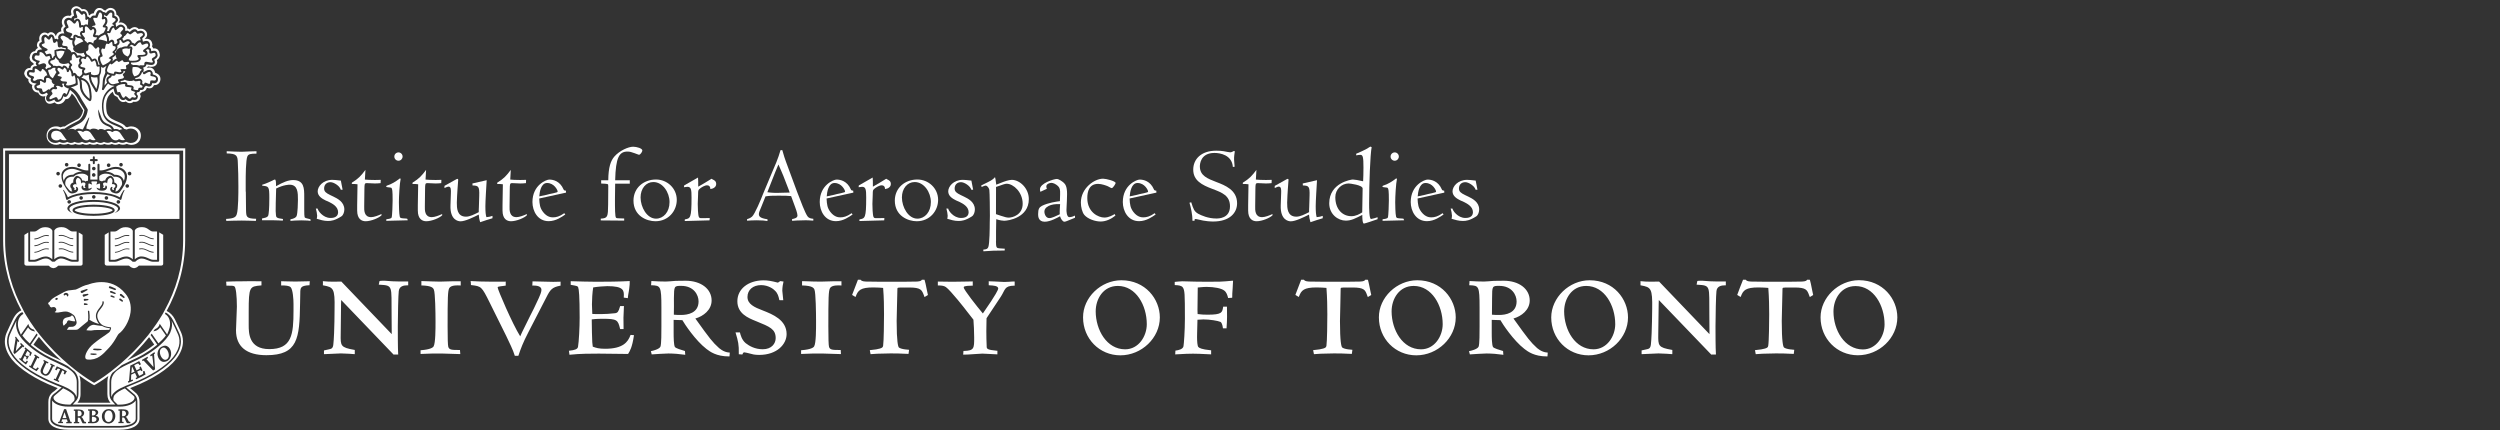 <?xml version="1.0" encoding="utf-8"?>
<!-- Generator: Adobe Illustrator 24.1.0, SVG Export Plug-In . SVG Version: 6.00 Build 0)  -->
<svg version="1.1" id="Layer_1" xmlns="http://www.w3.org/2000/svg" xmlns:xlink="http://www.w3.org/1999/xlink" x="0px" y="0px"
	 viewBox="0 0 366 63" style="enable-background:new 0 0 366 63;" xml:space="preserve">
<rect x="0" y="0" width="366" height="63" fill="#333333" stroke="none"/>
<style type="text/css">
	.st0{fill:#FFFFFF;}
</style>
<desc>Created with Sketch.</desc>
<path id="University_of_Toronto_Line_5_" class="st0" d="M266.53,46.46c0,3.11,2.4,5.55,5.46,5.55c3.14,0,5.78-2.54,5.78-5.55
	c0-2.68-2.11-5.44-5.63-5.44C269.16,41.03,266.53,43.56,266.53,46.46z M268.42,45.61c0-1.85,1.11-3.73,3.23-3.73
	c2.66,0,4.25,2.85,4.25,5.61c0,1.76-1.22,3.67-3.18,3.67C270.03,51.14,268.42,48.32,268.42,45.61z M264.9,40.95h-0.34l-0.02,0.04
	c-0.05,0.07-0.15,0.2-0.71,0.23l-2.15,0.03h-3.01l-2.34-0.03c-0.56-0.03-0.66-0.16-0.72-0.23l-0.03-0.04h-0.4l-0.02,0.06
	c-0.05,0.11-0.79,1.99-0.81,2.11l-0.02,0.06l0.5,0.3l0.04-0.1c0.33-0.88,0.7-1.3,2.57-1.3c0.59,0,1.09,0.04,1.44,0.07
	c0.11,1.43,0.13,2.82,0.13,3.86c0,1.01-0.03,3.97-0.14,4.6c-0.04,0.23-0.11,0.38-1.03,0.54l-0.65,0.08l-0.26,0.03l0.11,0.59
	l0.89-0.06l0.26-0.01l1.72-0.04h0.27l0.95,0.01l0.72,0.03l0.76,0.03l0.01-0.08l0.06-0.52l-0.47-0.05l-0.12-0.01
	c-0.46-0.06-0.79-0.17-0.92-0.29c-0.12-0.13-0.32-0.81-0.32-3.87l0.05-2.19l0.06-2.49c0-0.21,0-0.22,0.99-0.22L262,42.1l0.58-0.01
	h0.13c1.73,0,1.86,0.36,2.15,1.15l0.1,0.25l0.49-0.3l-0.12-0.56c-0.16-0.84-0.31-1.53-0.35-1.61l-0.03-0.06L264.9,40.95L264.9,40.95
	z M249.24,41.1c0,0,0.87,0.06,1.11,0.08c0.26,0.02,1.08,0.03,2.23,0.03h0.08v0.56h-0.08c-0.58,0-1.21,0.12-1.29,0.84
	c-0.07,0.42-0.14,3.74-0.14,5.16c0,0.97,0,3.17,0.06,4.03v0.1l-0.69,0.01l-0.02-0.03l-7.65-7.96c0,0.25-0.02,0.62-0.02,0.62
	l-0.06,4.38c-0.02,1.72-0.02,1.94,1.99,2.3l0.07,0.01v0.52l-0.01,0.1c0,0-0.82-0.06-0.83-0.06l-1.19-0.05l-2.47,0.11v-0.48V51.3
	c0,0,0.68-0.14,0.68-0.15c0.38-0.08,0.61-0.12,0.68-0.72c0.08-0.59,0.16-2.68,0.16-3.36l0.03-1.85c0.05-3.01-0.17-3.17-1.64-3.44
	l-0.07-0.01v-0.51l-0.01-0.1l0.75,0.06l0.8,0.02l1.18-0.02l0.03,0.03c0,0,7.21,7.52,7.35,7.67c0.01-0.3-0.02-2.85-0.02-2.85
	c-0.05-4.23,0.27-4.28-1.78-4.39h-0.09l0.11-0.54C248.57,41.09,249.24,41.1,249.24,41.1z M232.72,41.03c3.52,0,5.62,2.76,5.62,5.44
	c0,3-2.65,5.55-5.78,5.55c-3.07,0-5.46-2.44-5.46-5.55C227.11,43.56,229.74,41.03,232.72,41.03z M233.29,51.14
	c1.97,0,3.18-1.91,3.18-3.68c0-2.76-1.59-5.6-4.25-5.6c-2.12,0-3.23,1.89-3.23,3.73C229,48.32,230.6,51.14,233.29,51.14z
	 M220.15,41.1c2.23,0,3.8,1.19,3.8,2.89c0,1.38-1.21,2.31-2.38,2.64c2.15,3.01,2.54,3.48,3.39,4.26c0.03,0.03,0.7,0.68,1.55,0.72
	l0.08,0.01l-0.04,0.56h-0.08c-1.85,0-2.78-0.7-3.29-1.09c-1.62-1.25-3.23-3.69-3.52-4.22c-0.09,0-1.11-0.04-1.27-0.04
	c0,0.16,0,1.41,0,1.41s0,0.38,0,0.48c0,0.72,0.02,1.76,0.18,2.07c0.11,0.2,0.97,0.45,1.42,0.58l0.06,0.02l0.04,0.56l-0.11-0.02
	c-0.64-0.1-1.64-0.18-2.34-0.18c-0.36,0-2.01,0.1-2.38,0.13l-0.07,0.01l-0.13-0.48l0.1-0.02c0.22-0.04,1.09-0.25,1.3-0.62
	c0.16-0.34,0.15-2.19,0.15-2.99v-0.24v-2.52c0-3.18-0.13-3.19-1.42-3.26h-0.09l0.04-0.62l0.16,0.01l0.95,0.05l0.99,0.02
	c0.24,0,0.87-0.05,1.46-0.1l0,0l0,0L220.15,41.1z M218.42,46.07c0.31,0.04,0.77,0.04,1.05,0.04c0.96,0,2.56-0.26,2.56-1.99
	c0-0.92-0.68-2.27-2.54-2.27c-1.04,0-1.04,0.03-1.05,1.81C218.43,43.66,218.42,45.92,218.42,46.07z M207.49,41.03
	c3.52,0,5.63,2.76,5.63,5.44c0,3-2.65,5.55-5.78,5.55c-3.07,0-5.47-2.44-5.47-5.55C201.85,43.56,204.48,41.03,207.49,41.03z
	 M208.04,51.14c1.97,0,3.17-1.91,3.17-3.68c0-2.76-1.59-5.6-4.25-5.6c-2.12,0-3.23,1.89-3.23,3.73
	C203.74,48.32,205.34,51.14,208.04,51.14z M200.22,40.95h-0.34l-0.03,0.04c-0.05,0.07-0.15,0.2-0.7,0.23L197,41.25h-3.01l-2.35-0.03
	c-0.56-0.03-0.65-0.16-0.72-0.23l-0.03-0.04h-0.4l-0.02,0.06c-0.04,0.11-0.77,1.99-0.81,2.11l-0.01,0.06l0.49,0.3l0.04-0.1
	c0.34-0.88,0.7-1.3,2.57-1.3c0.6,0,1.1,0.04,1.44,0.07c0.11,1.43,0.13,2.82,0.13,3.86c0,1.01-0.03,3.97-0.13,4.6
	c-0.04,0.23-0.11,0.38-1.03,0.54l-0.66,0.08l-0.26,0.03l0.12,0.59l0.89-0.06l0.24-0.01l1.72-0.04h0.27l0.95,0.01l0.72,0.03
	l0.76,0.03l0.01-0.08l0.07-0.52l-0.48-0.05l-0.11-0.01c-0.45-0.06-0.79-0.17-0.91-0.29c-0.12-0.13-0.32-0.81-0.32-3.87l0.05-2.19
	l0.05-2.49c0-0.21,0-0.22,0.99-0.22l0.03,0.01l0.58-0.01H198c1.73,0,1.87,0.36,2.15,1.15l0.1,0.25l0.5-0.3l-0.12-0.56
	c-0.17-0.84-0.31-1.53-0.35-1.61l-0.03-0.06h-0.05l0,0L200.22,40.95L200.22,40.95z M180.39,41.1c-1.55,0.15-1.9,0.15-3.62,0.15
	l-1.82-0.02l-1.87-0.05l-0.62,0.04l-0.48,0.05v0.08v0.38l0.08,0.01c0.48,0.02,0.92,0.07,1.11,0.35c0.27,0.42,0.3,0.85,0.3,4.57
	c0,1.76-0.15,3.74-0.21,4.04c-0.09,0.42-0.68,0.56-1.11,0.62l-0.07,0.01l-0.03,0.56l0.1-0.01c1.06-0.08,2.21-0.1,2.51-0.1l0.93,0.02
	c0.01,0,1.72,0.08,1.72,0.08V51.8v-0.52l-0.12-0.01c-1.23-0.12-1.64-0.32-1.76-0.48c-0.13-0.16-0.18-0.8-0.18-1.46
	c0-0.19,0-0.39,0.01-0.58c0,0,0.04-1.57,0.05-1.94c0.13-0.01,0.87-0.05,0.87-0.05c0.95,0,2.16,0.21,2.48,0.36
	c0.16,0.05,0.31,0.39,0.37,0.87l0.01,0.08h0.53v-0.08c0.09-1.09,0.08-2.17,0.06-3V44.9h-0.56l-0.01,0.08
	c-0.13,0.77-0.18,1.09-2.27,1.09c-0.62,0-0.83-0.02-1.42-0.09c0,0-0.02,0-0.04,0c-0.02-0.19-0.02-0.38-0.02-0.6
	c0-0.24,0.01-0.5,0.01-0.75c0,0,0.03-2.19,0.03-2.54c0.6-0.07,1.13-0.09,1.27-0.09c1.16,0,2.19,0.21,2.6,0.53
	c0.34,0.25,0.46,0.66,0.56,1.03l0.02,0.07l0.59-0.04l0.01-0.12c-0.02-0.17,0.02-0.74,0.06-1.26l0.06-1.11
	C180.52,41.1,180.39,41.1,180.39,41.1z M164.17,41.03c3.52,0,5.63,2.76,5.63,5.44c0,3-2.66,5.55-5.78,5.55
	c-3.06,0-5.46-2.44-5.46-5.55C158.54,43.56,161.17,41.03,164.17,41.03z M164.72,51.14c1.97,0,3.17-1.91,3.17-3.68
	c0-2.76-1.58-5.6-4.24-5.6c-2.13,0-3.24,1.89-3.24,3.73C160.42,48.32,162.03,51.14,164.72,51.14z M144.75,41.24v0.52l0.12,0.01
	c0.54,0.03,1.27,0.06,1.27,0.48c0,0.13-0.23,0.74-2.25,3.64c-0.87-1.03-2.8-3.48-2.8-3.8c0-0.12,0-0.25,1.23-0.27h0.09V41.2
	l-1.02,0.02l-1.96,0.03l-2.13-0.03v0.09v0.48h0.09c0.53,0,0.85,0.07,1.09,0.24c0.66,0.45,2.94,3.35,3.02,3.48
	c0.01,0.01,0.93,1.17,1.01,1.29c0.05,0.75,0.11,1.59,0.11,2.62c0,1.58,0,1.91-1.49,1.96h-0.08l-0.04,0.53l0.09,0.01
	c0.22,0.02,0.91-0.04,1.57-0.08l1.14-0.07l0.87,0.04l0.17,0.01l1.17,0.06v-0.09v-0.44h-0.07c-1.46-0.13-1.48-0.31-1.5-0.59
	c0,0.01,0-0.11,0-0.11c-0.03-0.66-0.05-1.38-0.05-2.17c0-0.59,0.01-1.23,0.03-1.89c0.03-0.04,2.1-3.17,2.1-3.17
	c0.66-1.02,0.5-1.57,1.94-1.6h0.08v-0.6l-0.08-0.01c-0.19-0.02-0.23,0.02-0.74,0.04l-0.7,0.03l-0.81-0.04l-0.58-0.03l-0.81-0.03
	h-0.09L144.75,41.24L144.75,41.24z M135.3,40.95h-0.34l-0.02,0.04c-0.05,0.07-0.15,0.2-0.7,0.23l-2.15,0.03h-3.01l-2.34-0.03
	c-0.56-0.03-0.65-0.16-0.72-0.23l-0.03-0.04h-0.39l-0.02,0.06c-0.05,0.11-0.77,1.99-0.81,2.11l-0.02,0.06l0.5,0.3l0.04-0.1
	c0.33-0.88,0.69-1.3,2.56-1.3c0.6,0,1.1,0.04,1.44,0.07c0.12,1.43,0.13,2.82,0.13,3.86c0,1.01-0.03,3.97-0.13,4.6
	c-0.04,0.23-0.11,0.38-1.03,0.54c0.01,0-0.66,0.08-0.66,0.08l-0.26,0.03l0.11,0.59l0.89-0.06l0.24-0.01l1.72-0.04h0.27l0.95,0.01
	l0.72,0.03l0.77,0.03l0.01-0.08l0.07-0.52l-0.48-0.05l-0.11-0.01c-0.45-0.06-0.79-0.17-0.91-0.29c-0.11-0.13-0.32-0.81-0.32-3.87
	l0.05-2.19l0.06-2.49c0-0.21,0-0.22,0.98-0.22l0.04,0.01l0.58-0.01h0.12c1.73,0,1.86,0.36,2.16,1.15l0.09,0.25l0.5-0.3l-0.12-0.56
	c-0.16-0.84-0.32-1.53-0.36-1.61l-0.02-0.06L135.3,40.95L135.3,40.95L135.3,40.95z M117.42,41.27v0.52h0.08
	c1.4,0.05,1.63,0.34,1.74,0.62c0.19,0.46,0.23,3.47,0.23,4.59v0.18c0,0.92,0.01,3.05-0.28,3.53c-0.09,0.16-0.45,0.45-1.83,0.56
	l-0.08,0.01v0.54l1.69-0.06h1.55l2.59,0.08v-0.1l-0.03-0.5H123c-1.13,0-1.5-0.02-1.63-0.46c-0.07-0.23-0.1-1.24-0.1-2.99
	c0-4.13,0.02-5.23,0.25-5.62c0.28-0.46,1.27-0.4,1.57-0.38l0.1,0.01v-0.62h-1.27c-0.01,0-1.79,0.05-1.79,0.05l-1.17-0.02l-0.5-0.02
	l-0.93-0.03h-0.09L117.42,41.27L117.42,41.27z M107.95,44.1c0,1.8,1.56,2.44,2.69,2.9l0.1,0.04c1.94,0.79,2.82,1.13,2.82,2.46
	c0,0.79-0.59,1.63-1.89,1.63c-1.15,0-1.98-0.48-2.5-0.89c-0.6-0.5-0.76-1.26-0.83-1.51l-0.02-0.07h-0.64l0.03,0.11
	c0.35,1.17,0.48,1.69,0.45,3.01v0.08l0.52,0.04l0.03-0.06c0.02-0.06,0.11-0.26,0.23-0.26c0.13,0,0.5,0.1,0.65,0.13l0.07,0.02
	l0.16,0.04c0.27,0.08,0.64,0.19,1.32,0.19c2.62,0,4.02-1.57,4.02-3.05c0-2.08-2.07-2.9-3.44-3.44c-1.3-0.49-2.29-0.95-2.29-2
	c0-1.03,0.81-1.73,1.99-1.73c1.08,0,1.84,0.59,2.02,0.8c0.43,0.39,0.54,0.87,0.64,1.32l0.01,0.07l0.08,0.02h0.5l-0.14-1.39
	c0-0.5,0.1-1.03,0.16-1.25l0.02-0.09l-0.48-0.07c0,0-0.29,0.19-0.34,0.23c-0.98-0.25-1.47-0.34-2.15-0.34
	C109.51,41.07,107.95,42.32,107.95,44.1z M100.38,41.1c2.23,0,3.8,1.19,3.8,2.89c0,1.38-1.21,2.31-2.38,2.64
	c2.15,3.01,2.54,3.48,3.4,4.26c0.03,0.03,0.7,0.68,1.55,0.72l0.09,0.01l-0.04,0.56h-0.08c-1.85,0-2.78-0.7-3.29-1.09
	c-1.63-1.25-3.23-3.69-3.53-4.22c-0.08,0-1.11-0.04-1.28-0.04c0,0.16,0,1.41,0,1.41s0,0.38,0,0.48c0,0.72,0.02,1.76,0.18,2.07
	c0.12,0.2,0.97,0.45,1.42,0.58l0.06,0.02l0.04,0.56l-0.11-0.02c-0.64-0.1-1.64-0.18-2.35-0.18c-0.37,0-2.01,0.1-2.38,0.13
	l-0.07,0.01l-0.12-0.48l0.09-0.02c0.21-0.04,1.09-0.25,1.3-0.62c0.16-0.34,0.15-2.19,0.15-2.99v-0.24v-2.52
	c0-3.18-0.14-3.19-1.42-3.26h-0.09l0.04-0.62l0.16,0.01c0,0,0.93,0.05,0.95,0.05l0.99,0.02c0.24,0,0.87-0.05,1.46-0.1l0,0l0,0
	L100.38,41.1z M98.65,46.07c0.32,0.04,0.78,0.04,1.05,0.04c0.96,0,2.57-0.26,2.57-1.99c0-0.92-0.68-2.27-2.54-2.27
	c-1.04,0-1.04,0.03-1.07,1.81C98.68,43.66,98.66,45.92,98.65,46.07z M92.09,41.15c-1.32,0.08-3.38,0.1-4.76,0.1
	c-0.84,0-2.92-0.05-3.69-0.08h-0.09v0.53l0.07,0.01c0.91,0.16,0.97,0.18,1.03,0.38c0.1,0.25,0.21,1.21,0.21,4.42
	c0,1.37-0.11,3.54-0.24,4.27c-0.07,0.36-0.52,0.48-1.24,0.56l-0.09,0.01l0.08,0.59l0.08-0.01c1.44-0.16,3.18-0.16,4.22-0.16
	l4.28,0.05l0.04-0.07c0.22-0.36,0.56-0.89,0.81-2.59l0.02-0.09l-0.51-0.04l-0.02,0.06c-0.36,0.98-1.09,1.97-3.69,1.97
	c-0.92,0-1.31-0.12-1.82-0.31c-0.05-0.3-0.1-0.74-0.12-2.04c0,0-0.02-1.58-0.03-1.95c0.68-0.09,1.32-0.09,1.6-0.09
	c2.09,0,2.24,0.16,2.54,1.44l0.02,0.07h0.5v-0.09c-0.03-1.4-0.03-1.73,0.05-3.19l0.01-0.09h-0.56l-0.02,0.06
	c-0.21,0.77-0.37,0.93-0.68,0.98c-1.53,0.19-3.02,0.13-3.38,0.11c0-0.13-0.05-1.4-0.05-1.4c0-0.68,0.06-1.73,0.18-2.48
	c0.56-0.1,1.61-0.19,2.06-0.19c1.19,0,1.88,0.15,2.19,0.48c0.26,0.27,0.26,0.66,0.23,1.12v0.08l0.6,0.08v-0.1
	c0-0.11,0.07-0.53,0.13-0.85l0.06-0.39c0.08-0.56,0.08-0.81,0.08-1.07v-0.09H92.09z M68.92,41.27l0.03,0.46l0.07,0.01
	c1.44,0.18,1.49,0.18,2.66,2.54l2.41,4.86l0.02,0.04c0.4,0.85,1.03,2.11,1.24,2.85l0.01,0.06h0.53l0.02-0.06
	c0.36-1.06,0.62-1.79,1.47-3.44l2.6-5.04c0.59-1.19,0.87-1.49,2.02-1.72l0.07-0.01v-0.58h-0.09c-0.66,0.03-1.31,0.03-1.97,0
	l-2.04-0.05l-0.01,0.08l-0.03,0.54l0.09-0.01c0.53,0,1.25,0.07,1.25,0.64c0,0.31-0.23,0.84-0.38,1.17l-0.04,0.09
	c-0.54,1.19-0.87,1.83-1.23,2.53l-1.19,2.41c0,0-0.17,0.38-0.27,0.6c-1.17-1.87-3.29-6.84-3.3-7.14c0-0.13,0.03-0.14,0.91-0.25
	l0.27-0.04v-0.58l-1.64,0.01l-0.89-0.01c-0.62,0-1.86-0.03-2.51-0.08l-0.11-0.01L68.92,41.27z M61.69,41.27v0.52h0.09
	c1.4,0.05,1.63,0.34,1.74,0.62c0.2,0.46,0.24,3.47,0.24,4.59v0.18c0,0.92,0,3.05-0.28,3.53c-0.09,0.16-0.45,0.45-1.83,0.56
	l-0.08,0.01v0.54l1.69-0.06h1.55l2.58,0.08l-0.01-0.1l-0.04-0.5h-0.08c-1.13,0-1.49-0.02-1.63-0.46c-0.07-0.23-0.1-1.24-0.1-2.99
	c0-4.13,0.02-5.23,0.25-5.62c0.28-0.46,1.27-0.4,1.57-0.38l0.1,0.01v-0.62h-1.27c-0.01,0-1.79,0.05-1.79,0.05l-1.18-0.03l-0.5-0.02
	l-0.93-0.03h-0.09C61.69,41.16,61.69,41.27,61.69,41.27z M56.33,41.1c0,0,0.87,0.06,1.13,0.08c0.26,0.02,1.07,0.03,2.21,0.03h0.09
	v0.56h-0.09c-0.59,0-1.2,0.12-1.29,0.84c-0.07,0.42-0.14,3.74-0.14,5.16c0,0.97,0,3.17,0.05,4.03l0.01,0.1l-0.68,0.01l-0.03-0.03
	l-7.64-7.96c-0.01,0.25-0.02,0.62-0.02,0.62l-0.05,4.38c-0.03,1.72-0.03,1.94,1.99,2.3l0.07,0.01v0.52l-0.01,0.1l-0.83-0.06
	l-1.19-0.05l-2.48,0.11v-0.48l0.01-0.07c0,0,0.68-0.14,0.68-0.15c0.38-0.08,0.62-0.12,0.68-0.72c0.08-0.59,0.16-2.68,0.16-3.36
	l0.02-1.85c0.06-3.01-0.17-3.17-1.64-3.44l-0.07-0.01l0.01-0.51l-0.02-0.1l0.75,0.06l0.79,0.02l1.17-0.02L50,41.25
	c0,0,7.21,7.52,7.35,7.67c0.01-0.3-0.02-2.85-0.02-2.85c-0.05-4.23,0.26-4.28-1.78-4.39h-0.1l0.11-0.53
	C55.66,41.09,56.33,41.1,56.33,41.1z M38.19,41.18h0.09v0.6l-0.08,0.01c-1.65,0.15-1.79,0.16-1.79,3.83v1.97
	c0,1.13,0,3.52,3.01,3.52c3.31,0,3.55-2.13,3.55-5.66v-0.94c0-0.7-0.09-2.12-0.42-2.46c-0.23-0.23-0.76-0.26-1.3-0.26h-0.09v-0.53
	v-0.09l0.64,0.02l1.44,0.03l1.87-0.04l0.24-0.01l-0.04,0.59h-0.08c-1.24,0.07-1.26,0.38-1.27,1.12v0.07l-0.03,1.53
	C43.85,49.55,43.61,52,39,52c-2.91,0-4.45-1.26-4.45-3.64l0.13-3.46c0-1.61-0.15-2.84-0.36-2.97c-0.16-0.11-0.39-0.11-1.09-0.11
	h-0.08l-0.04-0.58l0.08-0.01c0.21-0.03,1.69-0.05,2.42-0.05l0.61-0.01C36.86,41.18,37.78,41.16,38.19,41.18z"/>
<g>
	<g>
		<g>
			<g>
				<path class="st0" d="M11.36,2.74c0.44,0.07,0.49,0.64,0.52,0.96c0.1-0.04,0.23-0.05,0.39,0.03c0.05-0.06,0.11-0.11,0.21-0.14
					c0.14-0.04,0.26-0.01,0.38,0.05c0.05-0.32,0.07-0.79,0.03-0.87c-0.03,0-0.09,0.05-0.14,0.1c-0.04,0.05-0.11,0.06-0.17,0.04
					c-0.06-0.03-0.09-0.09-0.09-0.15c0.03-0.3,0-0.7-0.15-0.75C12.21,1.97,12.2,2,12.17,2.05c-0.08,0.14-0.18,0.13-0.23,0.11
					l-0.15-0.14c-0.12-0.15-0.4-0.5-0.6-0.41c-0.16,0.07-0.02,0.44,0.06,0.62c0.06,0.16,0.1,0.24,0.04,0.34
					c-0.05,0.08-0.15,0.09-0.23,0.1c-0.15,0.01-0.19,0.03-0.21,0.1c-0.02,0.09,0.03,0.19,0.09,0.26
					C11.03,2.85,11.15,2.71,11.36,2.74z"/>
				<path class="st0" d="M12.14,4.58L12.14,4.58c0,0,0,0.01,0,0.04C12.16,4.62,12.16,4.6,12.14,4.58z"/>
				<path class="st0" d="M10.23,4.78c0.19,0.06,0.36,0.1,0.35,0.28l-0.17,0.28c-0.06,0.06-0.11,0.1-0.11,0.14
					c0,0.03,0.06,0.08,0.44,0.13c-0.03-0.15-0.05-0.4,0.16-0.5c0.14-0.06,0.27-0.02,0.38,0.04c0.31,0.21,0.3,0.12,0.36,0.14
					c0.08,0.02,0.18,0.04,0.28,0.09c-0.11-0.15-0.21-0.32-0.21-0.48c0-0.05,0.01-0.1,0.03-0.15c0.1-0.22,0.27-0.24,0.4-0.23
					c0-0.03,0-0.06,0-0.06c-0.01-0.08-0.02-0.18-0.02-0.28c0-0.06,0-0.13,0.02-0.19c-0.12-0.07-0.2-0.03-0.26,0.02
					c-0.04,0.03-0.11,0.08-0.19,0.04c-0.1-0.04-0.1-0.12-0.11-0.26c-0.01-0.2-0.03-0.73-0.26-0.76c-0.06-0.01-0.13,0.13-0.18,0.21
					c-0.06,0.11-0.12,0.21-0.23,0.22c-0.1,0.01-0.16-0.06-0.26-0.17c-0.3-0.32-0.52-0.47-0.78-0.28c-0.2,0.14-0.06,0.46,0.1,0.75
					l0.07,0.23c-0.02,0.08-0.1,0.11-0.17,0.14c-0.11,0.05-0.2,0.09-0.21,0.19C9.63,4.6,9.9,4.7,10.23,4.78z"/>
				<path class="st0" d="M9.24,6.07L9.16,6.33L9.1,6.49c0,0.18,0.1,0.22,0.41,0.24C9.67,6.74,9.87,6.75,9.9,6.92
					c0.02,0.09,0.01,0.18,0,0.26c0.02,0,0.04,0,0.06,0.01c0.22,0.05,0.4,0.23,0.53,0.5c0.04-0.03,0.08-0.05,0.12-0.07h0.3
					c0.21,0.09,0.35,0.36,0.44,0.53c0.14-0.06,0.43-0.15,0.66,0.16c0.12-0.03,0.24-0.01,0.33,0.03c0.03-0.07,0.08-0.15,0.14-0.2
					c-0.09-0.09-0.18-0.23-0.2-0.42c-0.01,0-0.02,0.01-0.03,0.01l-0.09,0.03c-0.27,0.09-0.59,0.08-0.92-0.05
					c-0.26-0.11-0.48-0.32-0.53-0.52c-0.02-0.1,0-0.2,0.06-0.28c0,0,0,0,0.01,0c-0.26-0.46-0.23-0.8-0.15-1
					c-0.3-0.04-0.6-0.13-0.64-0.37c-0.02,0-0.04,0.01-0.06,0.01L9.68,5.42C9.4,5.24,9.15,5.11,8.91,5.35
					C8.8,5.47,8.87,5.6,9.07,5.83L9.24,6.07z"/>
				<path class="st0" d="M12.54,3.87c-0.15,0.04-0.13,0.32-0.11,0.56c0.02,0.16,0.03,0.26-0.04,0.34s-0.17,0.06-0.24,0.05
					c-0.09-0.01-0.11-0.02-0.14,0.06c-0.03,0.07,0.07,0.25,0.3,0.52c0.09,0.11,0.14,0.16,0.12,0.24c0,0.02-0.01,0.08-0.09,0.13
					c0.05,0.07,0.1,0.16,0.14,0.25c0.05,0.01,0.11,0.03,0.16,0.09c0.05,0.05,0.09,0.13,0.12,0.21c0.05-0.06,0.12-0.1,0.21-0.13
					c0.07-0.06,0.16-0.05,0.3-0.02c0.15,0.03,0.28,0.11,0.39,0.21c0-0.15,0.03-0.3,0.13-0.42c0.07-0.09,0.17-0.14,0.29-0.17
					c0.03-0.12,0.08-0.22,0.14-0.32l-0.17-0.01c-0.16,0-0.42-0.01-0.45-0.22l0.06-0.21c0.17-0.36,0.22-0.62-0.04-0.81l-0.12,0.1
					c-0.06,0.07-0.13,0.14-0.24,0.12l-0.18-0.17C12.97,4.11,12.75,3.82,12.54,3.87z"/>
				<path class="st0" d="M16.74,4.2c-0.02-0.05-0.05-0.14-0.08-0.15h-0.07c-0.19,0.07-0.3,0.39-0.36,0.56
					c-0.05,0.14-0.09,0.25-0.21,0.25l-0.09-0.02c-0.08-0.02-0.17-0.04-0.25,0.06c0.07,0.08,0.09,0.17,0.11,0.22
					c0,0,0.01,0.03,0.02,0.05c0.09,0.18,0.14,0.37,0.15,0.56c0.03,0.08-0.16,0.46,0.29,0.1c0.09-0.03,0.19-0.03,0.27,0.01
					c0.19,0.1,0.21,0.35,0.22,0.53c0,0,0.01,0.04,0.01,0.07c0.02,0,0.04,0,0.04,0c0.04,0,0.09,0.01,0.13,0.02
					c0.07-0.03,0.24-0.15,0.28-0.27c0.02-0.07-0.01-0.11-0.05-0.17c-0.03-0.04-0.08-0.1-0.06-0.18c0.01-0.04,0.07-0.1,0.11-0.12
					c0.14-0.06,0.25-0.12,0.34-0.17c0.01-0.01,0.03-0.02,0.05-0.03c0.18-0.12,0.26-0.23,0.27-0.3c0.01-0.11-0.03-0.13-0.1-0.18
					C17.7,5,17.61,4.94,17.61,4.82l0.17-0.25c0.1-0.09,0.26-0.23,0.27-0.36c0-0.05-0.03-0.11-0.09-0.17
					c-0.09-0.09-0.17-0.13-0.26-0.13c-0.17,0-0.35,0.2-0.48,0.32l-0.26,0.18C16.84,4.44,16.78,4.3,16.74,4.2z"/>
				<path class="st0" d="M15.24,2.48c0.11-0.03,0.25-0.03,0.34,0.11c0.11,0.16,0.15,0.32,0.15,0.48c0,0.3-0.15,0.52-0.28,0.68
					c0.11,0.02,0.23,0.07,0.3,0.22c0.01,0.04,0.02,0.08,0.02,0.12c0,0.15-0.07,0.34-0.14,0.5c0.12-0.06,0.24-0.04,0.31-0.03
					c0.01-0.02,0.01-0.04,0.01-0.04c0.08-0.23,0.22-0.62,0.54-0.74h0.18c0-0.04,0-0.09-0.02-0.12c-0.01-0.01-0.02-0.03-0.06-0.03
					c-0.07-0.01-0.12-0.05-0.14-0.11c-0.02-0.07,0.01-0.13,0.06-0.16c0.18-0.11,0.5-0.39,0.42-0.52c-0.1-0.17-0.21-0.19-0.3-0.21
					l-0.15-0.05c-0.08-0.06-0.06-0.15-0.05-0.26c0.03-0.28,0.02-0.44-0.14-0.48c-0.18-0.04-0.32,0.12-0.46,0.32
					c-0.09,0.12-0.17,0.22-0.29,0.2l-0.18-0.12c-0.05-0.05-0.09-0.08-0.13-0.1c0.02,0.08,0.03,0.15,0.03,0.23
					C15.26,2.41,15.24,2.44,15.24,2.48z"/>
				<path class="st0" d="M11.03,6.69c0.12-0.1,0.29-0.21,0.5-0.32c0.24-0.13,0.49-0.23,0.67-0.3c-0.25-0.48-0.58-0.5-0.75-0.51
					l-0.16-0.04c-0.02-0.01-0.03-0.02-0.04-0.04c-0.05-0.04-0.17-0.14-0.22-0.12c-0.02,0.03,0,0.16,0.01,0.21l0.01,0.17l-0.04,0.11
					C10.91,5.98,10.77,6.23,11.03,6.69z"/>
				<path class="st0" d="M13.79,3.98c0.23,0.16,0.31,0.37,0.31,0.56c0,0.24-0.11,0.48-0.17,0.6l0,0c0.05,0,0.13,0.01,0.13,0.01
					c0.03,0,0.39,0,0.38,0.07c0.19-0.17,0.42-0.28,0.56-0.34c0.04-0.03,0.1-0.06,0.17-0.09c0.19-0.3,0.32-0.64,0.3-0.72
					c-0.02-0.04-0.08-0.05-0.19-0.05c-0.07,0-0.17,0-0.22-0.1c-0.06-0.1,0.01-0.16,0.07-0.24c0.22-0.28,0.42-0.58,0.2-0.93
					c-0.03-0.01-0.12,0.04-0.15,0.05c-0.05,0.03-0.15,0.08-0.23,0.01c-0.05-0.04-0.06-0.12-0.04-0.18c0.05-0.13,0.08-0.46-0.04-0.66
					c-0.05-0.09-0.13-0.14-0.24-0.15C14.51,1.8,14.4,2.14,14.35,2.3c-0.05,0.17-0.09,0.28-0.17,0.32H13.9
					c-0.09-0.02-0.14-0.03-0.19-0.01c-0.15,0.09,0.04,0.44,0.15,0.66c0.1,0.19,0.16,0.3,0.1,0.4c-0.03,0.04-0.09,0.08-0.14,0.08
					c-0.11,0-0.25,0.03-0.32,0.12c-0.02,0.02-0.03,0.05-0.03,0.08C13.55,3.92,13.67,3.89,13.79,3.98z"/>
				<path class="st0" d="M6.78,7.09C6.89,7.14,7,7.19,6.96,7.31C6.94,7.37,6.86,7.43,6.8,7.43s-0.2,0.1-0.27,0.16L6.54,7.6
					c0,0,0.13,0.17,0.2,0.26c-0.01,0-0.02,0.02-0.02,0.02c0,0.03,0.05,0.06,0.09,0.09c0.02-0.01,0.16-0.05,0.16-0.05
					C7.14,7.87,7.3,7.81,7.43,7.9c0.09,0.07,0.12,0.2,0.15,0.35c0.01,0.06,0.05,0.21,0.09,0.26c0,0,0.01,0,0.02,0
					c0,0,0.04-0.01,0.07-0.01c0-0.01,0-0.02,0-0.02c0.03-0.09,0.08-0.27,0.26-0.34C8,8,7.98,7.88,7.98,7.75V7.74
					C7.97,7.59,8,7.55,7.97,7.38c0.01-0.01,0.01-0.02,0.02-0.03l0.3-0.11L8.4,7.23l0.09-0.02c0.19-0.05,0.6-0.14,1.11,0.04
					c0.01-0.04,0.04-0.11,0.04-0.19c0,0,0,0,0-0.01c-0.04,0-0.13-0.02-0.13-0.02c-0.15,0-0.4-0.02-0.55-0.17
					C8.76,7,8.62,6.93,8.56,6.89c-0.09-0.07-0.1-0.2-0.11-0.38c0-0.17-0.02-0.44-0.13-0.49c-0.02,0-0.05,0.03-0.1,0.09
					C8.16,6.19,8.06,6.32,7.9,6.27C7.78,6.23,7.77,6.11,7.73,5.92C7.71,5.76,7.65,5.39,7.55,5.38C7.52,5.4,7.45,5.51,7.42,5.56
					C7.36,5.68,7.28,5.84,7.1,5.8L6.88,5.62C6.75,5.47,6.68,5.4,6.61,5.43c-0.17,0.07-0.16,0.28-0.1,0.6
					c0.03,0.14,0.05,0.24-0.02,0.32L6.3,6.41C6.22,6.45,6.13,6.49,6.1,6.54C6.1,6.65,6.18,6.81,6.78,7.09z"/>
				<path class="st0" d="M14.69,26.49c0.13-0.03,0.2,0.03,0.2,0.1c0.08-0.08,0.21-0.15,0.42-0.16c0.03,0,0.07,0,0.1,0.01
					c0-0.02,0-0.04,0.01-0.06c0.08-0.4,0.5-0.6,0.68-0.64c0.13-0.04,0.24,0.05,0.24,0.05c0.16,0.11,0.39,0.38,0.39,0.72
					c0,0.04,0,0.09-0.01,0.14c0,0.02-0.01,0.03-0.01,0.05c0.03,0.01,0.06,0.02,0.09,0.03c0.27,0.13,0.36,0.32,0.36,0.44
					c0,0.02,0,0.04,0,0.05c0,0.19-0.11,0.34-0.21,0.44c0,0.01,0.01,0.01,0.01,0.02c0.01,0.03,0.01,0.05,0.01,0.08
					c0,0.09-0.04,0.18-0.12,0.25c0.02,0,0.34,0.21,0.85-0.7c0.05-0.07,0.09-0.15,0.14-0.23v-0.01c0.06-0.18,0.06-0.56-0.15-0.85
					c-0.19-0.25-0.53-0.37-1.01-0.35c-0.05,0-0.09-0.02-0.12-0.06c-0.14-0.18-0.56-0.38-1.05-0.39c-0.24,0-0.68,0.04-0.97,0.38
					c0,0-0.01,0-0.01,0.01v0.38C14.56,26.49,14.59,26.45,14.69,26.49z"/>
				<path class="st0" d="M13.71,30.26c-1.85,0-2.78,0.36-2.78,0.52c0,0.15,0.95,0.52,2.78,0.52s2.78-0.36,2.78-0.52
					C16.5,30.62,15.56,30.26,13.71,30.26z"/>
				<path class="st0" d="M13.58,48.36l0.3-0.04c0.14-0.01,1.74-0.03,2.13-0.03c0.04-0.08,0.07-0.17,0.09-0.23
					c-0.21-0.02-0.66-0.08-1.05-0.28c-0.04-0.02-0.07-0.05-0.11-0.07c-0.01,0-0.01,0.01-0.01,0.01c-0.19,0-1.05-0.14-1.17-0.17
					c0,0-0.1-0.04-0.43,0.09c-0.23,0.09-0.56,0.44-0.68,0.7l0.01,0.01c0.09,0.03,0.62,0.04,0.62,0.04
					C13.34,48.4,13.4,48.38,13.58,48.36z"/>
				<path class="st0" d="M10.55,28.02c0.02,0,0.03,0,0.05,0c-0.08-0.07-0.12-0.16-0.12-0.25c0-0.03,0-0.05,0.01-0.08
					c0-0.01,0.01-0.01,0.01-0.02c-0.1-0.1-0.21-0.26-0.21-0.44c0-0.01,0-0.03,0-0.05c0.01-0.13,0.09-0.32,0.36-0.44
					c0.03-0.02,0.06-0.03,0.1-0.03c-0.01-0.02-0.01-0.03-0.02-0.05c-0.01-0.05-0.01-0.09-0.01-0.14c0-0.34,0.24-0.62,0.39-0.72
					c0,0,0.11-0.09,0.24-0.05c0.19,0.05,0.6,0.25,0.68,0.64c0.02,0.01,0.02,0.02,0.02,0.05c0.03,0,0.07-0.01,0.1-0.01
					c0.21,0.01,0.34,0.08,0.42,0.16c0-0.07,0.07-0.13,0.2-0.1c0.09-0.03,0.13,0.01,0.12-0.3V25.8c0,0-0.01,0-0.01-0.01
					c-0.27-0.34-0.72-0.38-0.97-0.37c-0.5,0.01-0.91,0.21-1.05,0.39c-0.03,0.04-0.08,0.06-0.12,0.06c-0.48-0.02-0.81,0.1-1.01,0.36
					c-0.21,0.28-0.2,0.66-0.15,0.85v0.01c0.05,0.08,0.09,0.15,0.14,0.22C10.33,28.16,10.44,28,10.55,28.02z"/>
				<path class="st0" d="M10.1,46.89l0.15,0.05c-0.02-0.01,0.66,0.17,0.74,0.08c0,0,0.01,0,0.02-0.01c-0.05-0.2-0.16-0.53-0.23-0.63
					c-0.03-0.05-0.13-0.14-0.25-0.23c-0.05,0.07-0.12,0.16-0.25,0.2l-0.23,0.07c-0.28,0.05-0.67,0.11-0.79,0.44
					c-0.05,0.13-0.07,0.25-0.07,0.35c0,0.18,0.06,0.38,0.1,0.46c0.04-0.01,0.09-0.04,0.14-0.06c0.05-0.05,0.1-0.1,0.12-0.14
					c0.21-0.18,0.23-0.19,0.23-0.23C9.81,47.02,9.97,46.89,10.1,46.89z"/>
				<path class="st0" d="M16.74,25.58c0.54-0.01,0.94,0.15,1.19,0.48c0.11,0.14,0.17,0.3,0.2,0.44c0.09-0.22,0.14-0.44,0.14-0.65
					c0-0.64-0.58-1.12-1.35-1.12c-0.36,0-0.7,0.13-1.08,0.26c-0.15,0.05-0.3,0.11-0.44,0.15c0.04,0,0.08-0.01,0.12-0.01
					C16.02,25.14,16.5,25.33,16.74,25.58z"/>
				<path class="st0" d="M4.73,11.12l0.22,0.1c0.09,0.11,0,0.23-0.06,0.3c-0.12,0.15-0.1,0.18-0.05,0.23
					c0.17,0.15,0.32,0.08,0.51-0.05l0.21-0.1c0.06,0,0.1,0.01,0.13,0.02c0.27-0.15,0.54,0.04,0.71,0.15c0,0,0.02,0.01,0.03,0.02
					c0-0.04,0-0.08,0-0.08c0-0.04,0-0.08,0-0.12c0-0.14,0.02-0.28,0.13-0.35c-0.06-0.01,0.24-0.25,0.38-0.2l-0.09-0.23
					c0,0-0.04-0.13-0.05-0.16c-0.01-0.01-0.02-0.04-0.03-0.06c-0.01,0-0.01-0.01-0.02-0.01c-0.19-0.28-0.44-0.5-0.54-0.48
					c-0.06,0.01-0.08,0.05-0.11,0.15c-0.02,0.07-0.04,0.18-0.16,0.21c-0.09,0.02-0.16-0.04-0.27-0.14
					c-0.13-0.11-0.37-0.31-0.53-0.27c-0.06,0.01-0.08,0.02-0.05,0.23C5.1,10.39,5.12,10.55,5,10.62l-0.3-0.01
					c-0.12-0.03-0.3-0.06-0.38-0.01c-0.01,0.01-0.05,0.03-0.07,0.13C4.23,10.96,4.41,11.04,4.73,11.12z"/>
				<path class="st0" d="M17.89,5.68c0.08,0.09,0.14,0.19,0.2,0.3c0.04-0.02,0.12-0.06,0.12-0.06c0.16-0.1,0.42-0.24,0.68-0.16
					c0.09,0.02,0.22,0.1,0.25,0.16c0.11,0.11,0.16,0.23,0.17,0.32c0.16,0.01,0.27,0.1,0.35,0.16c0,0,0.02,0.02,0.05,0.03
					c0.03-0.04,0.08-0.09,0.08-0.09c0.16-0.19,0.42-0.51,0.81-0.44c-0.01-0.08-0.04-0.19-0.08-0.28c-0.02-0.03-0.02-0.07-0.01-0.11
					s0.04-0.07,0.07-0.09c0.1-0.06,0.34-0.21,0.36-0.35c0-0.03,0-0.07-0.04-0.12c-0.14-0.17-0.34-0.11-0.56-0.04L20.1,4.94
					l-0.14-0.16c-0.03-0.07-0.07-0.13-0.18-0.16c-0.11-0.03-0.33,0.16-0.44,0.26l-0.29,0.17l-0.22-0.14c0,0-0.11-0.09-0.12-0.1
					c-0.07,0.02-0.28,0.26-0.32,0.34l-0.13,0.12l-0.08,0.01C18.15,5.42,18.05,5.55,17.89,5.68z"/>
				<path class="st0" d="M5.81,8.96C5.83,9.02,5.8,9.08,5.75,9.11C5.71,9.14,5.61,9.24,5.6,9.33l0.04,0.09
					c0.05,0.06,0.14,0.03,0.35-0.05c0.22-0.09,0.52-0.21,0.72,0.05c0.13,0.17,0.01,0.38-0.1,0.53c0.07,0.06,0.14,0.12,0.2,0.19
					v-0.01C6.96,9.9,7.2,9.91,7.32,9.9c0.04-0.03,0.09-0.07,0.15-0.11c0.01-0.01,0.01-0.03,0.01-0.05c0-0.03-0.01-0.06-0.01-0.08
					C7.45,9.65,7.45,9.64,7.45,9.64C7.32,9.56,7.06,9.4,7.06,9.1c0-0.04,0.01-0.08,0.02-0.13c0.05-0.2,0.18-0.3,0.32-0.36
					c-0.04-0.1-0.08-0.2-0.1-0.29c0,0-0.03-0.11-0.03-0.15c0-0.01,0-0.01,0.01-0.01L7.1,8.21C6.94,8.27,6.77,8.33,6.65,8.23
					L6.57,8.1L6.34,7.82C6.2,7.69,6,7.59,5.84,7.64C5.78,7.66,5.77,7.72,5.79,7.88c0.01,0.09,0.02,0.2-0.08,0.26H5.5
					C5.28,8.08,5.18,8.08,5.09,8.26c-0.05,0.11-0.06,0.21-0.02,0.3c0.1,0.2,0.48,0.3,0.62,0.32C5.75,8.86,5.79,8.9,5.81,8.96z"/>
				<path class="st0" d="M11.94,25.12c0.04,0,0.08,0.01,0.12,0.01c-0.15-0.05-0.3-0.1-0.44-0.15c-0.38-0.13-0.72-0.26-1.07-0.26
					c-0.76,0-1.35,0.48-1.35,1.12c0,0.21,0.06,0.43,0.14,0.65c0.03-0.15,0.1-0.3,0.2-0.44c0.25-0.32,0.64-0.48,1.19-0.48
					C10.97,25.33,11.45,25.14,11.94,25.12z"/>
				<path class="st0" d="M9.38,12.57c-0.02-0.04-0.03-0.07-0.03-0.11c0-0.08,0.04-0.15,0.08-0.21c-0.05,0-0.12,0-0.18-0.01
					c-0.05-0.01-0.13,0-0.18,0.05l0.08,0.17c0.04,0.08,0.08,0.14,0.05,0.22c-0.01,0.04-0.05,0.08-0.09,0.09
					c-0.07,0.03-0.12,0-0.18-0.04c-0.13-0.07-0.48-0.26-0.7-0.13c0,0-0.04,0.03-0.05,0.03c0.01,0.01,0.07,0.08,0.07,0.08
					c0.03,0.03,0.11,0.11,0.11,0.2c0,0.03-0.01,0.07-0.04,0.1c-0.07,0.08-0.17,0.06-0.26,0.05c-0.19-0.04-0.34-0.05-0.47,0.13
					c-0.11,0.15-0.07,0.21,0.01,0.3c0.05,0.06,0.13,0.17,0.06,0.3l-0.13,0.14c-0.25,0.23-0.38,0.4-0.24,0.6
					c0.07,0.04,0.4-0.12,0.53-0.18l0.34-0.13c0.22-0.01,0.27,0.18,0.29,0.28c0.03,0.11,0.03,0.12,0.15,0.09
					c0.31-0.06,0.39-0.28,0.48-0.52c0.06-0.16,0.11-0.32,0.23-0.4c0.07-0.06,0.14-0.06,0.18-0.05c0.11,0.03,0.15,0.12,0.19,0.2
					c0,0,0.01,0.01,0.01,0.02c0.12-0.11,0.27-0.46,0.38-0.84c0-0.02,0.01-0.03,0.02-0.04c-0.26-0.07-0.17,0-0.5-0.19
					C9.5,12.71,9.44,12.65,9.38,12.57z"/>
				<path class="st0" d="M13.11,14.47c0.01-0.06,0.02-0.15,0.02-0.3c0-0.22-0.03-0.55-0.11-1.07c-0.2-1.15-0.81-1.33-1.11-1.41
					c0,0-0.02,0-0.03-0.01c0.07,0.2,0.12,0.43,0.12,0.76c0,0.03,0,0.13,0,0.15C12,13.51,12.82,14.24,13.11,14.47z"/>
				<path class="st0" d="M7.3,10.19c-0.1,0-0.18,0-0.23,0.08s-0.02,0.15,0.02,0.23c0,0.01,0.02,0.04,0.02,0.05l0.05,0.16l0.13,0.34
					c0.1,0.19,0.32,0.34,0.44,0.41l0.54-0.91c-0.09-0.1-0.18-0.23-0.18-0.4c0-0.07,0.02-0.14,0.05-0.21
					c-0.33-0.09-0.53,0.07-0.63,0.17c0,0-0.09,0.06-0.1,0.06L7.3,10.19z"/>
				<path class="st0" d="M11.08,11.94l-0.01-0.09c-0.03-0.6-0.16-0.83-0.21-0.85c-0.03,0-0.08,0.07-0.11,0.12
					c-0.03,0.06-0.1,0.09-0.17,0.07s-0.11-0.08-0.11-0.15c0.02-0.41-0.18-0.75-0.27-0.84c-0.04,0.02-0.1,0.15-0.13,0.26
					c-0.02,0.07-0.08,0.11-0.16,0.1c-0.07-0.01-0.13-0.06-0.13-0.14C9.76,10.25,9.69,9.99,9.4,9.9C9.38,9.93,9.35,10,9.35,10
					c-0.04,0.08-0.11,0.24-0.26,0.17l-0.08-0.05C8.92,10.06,8.69,9.9,8.55,9.93c-0.03,0-0.07,0.02-0.11,0.09
					c-0.09,0.16-0.03,0.26,0.15,0.44l0.14,0.21c0,0.13-0.11,0.19-0.19,0.22c-0.05,0.03-0.11,0.06-0.11,0.08
					c0,0.12,0.08,0.18,0.36,0.21L9,11.26c0.1,0.13-0.03,0.25-0.1,0.32c0,0-0.09,0.1-0.09,0.06c0.07,0.2,0.26,0.26,0.48,0.28
					c0.01,0,0.02,0,0.03,0l0,0c0.07,0,0.14,0.01,0.2,0.01c0.13,0,0.27,0,0.29,0.14l-0.1,0.24c0,0-0.05,0.09-0.08,0.09
					c0.1,0.16,0.5,0.15,1.03-0.03C11.24,12.2,11.05,12.12,11.08,11.94z"/>
				<path class="st0" d="M9.02,19.48c-0.14-0.21-0.5-0.34-0.76-0.34c-0.34,0-0.57,0.11-0.69,0.34c-0.13,0.26-0.09,0.6,0.01,0.74
					c0.16,0.22,0.38,0.34,0.7,0.34c0.32,0,0.42-0.12,0.44-0.13c0.05-0.06,0.14-0.07,0.2-0.02c0,0,0.18,0.13,0.5,0.13
					c0.17,0,0.28-0.03,0.36-0.06c-0.03-0.04-0.08-0.05-0.11-0.09L9.02,19.48z"/>
				<path class="st0" d="M16.39,9.04c0.02-0.01,0.03-0.02,0.03-0.02c0.19-0.18,0.44-0.42,0.67-0.44c-0.11-0.18-0.16-0.37-0.17-0.56
					c-0.09,0.19-0.34,0.34-0.51,0.46c0.04,0.04,0.09,0.07,0.1,0.15c0.01,0.03,0.01,0.06,0.01,0.09c0,0.1-0.03,0.2-0.1,0.3
					C16.41,9.02,16.39,9.03,16.39,9.04z"/>
				<path class="st0" d="M13.29,19.48c-0.14-0.21-0.39-0.34-0.64-0.34c-0.28,0-0.38,0.11-0.39,0.12c-0.05,0.06-0.14,0.07-0.21,0.02
					c-0.01-0.01-0.17-0.13-0.44-0.13c-0.14,0-0.23,0.02-0.3,0.05c0.03,0.03,0.07,0.06,0.09,0.1l0.62,0.91
					c0.15,0.2,0.39,0.34,0.64,0.34c0.28,0,0.38-0.12,0.39-0.12c0.05-0.06,0.15-0.07,0.21-0.03c0.01,0.01,0.17,0.13,0.44,0.13
					c0.13,0,0.23-0.02,0.3-0.05c-0.03-0.04-0.07-0.06-0.1-0.11L13.29,19.48z"/>
				<path class="st0" d="M15.95,11.14c0.08-0.04,0.12-0.06,0.13-0.15c-0.14-0.04-0.26-0.09-0.36-0.14
					c-0.09,0.17-0.18,0.35-0.26,0.55c-0.11,0.3-0.13,0.67-0.15,1.01c0,0.05-0.01,0.08-0.01,0.13c0.11-0.14,0.23-0.3,0.38-0.44
					c-0.12-0.2-0.17-0.53,0.02-0.76L15.95,11.14z"/>
				<path class="st0" d="M16.78,6.78l-0.21-0.05c-0.09-0.06-0.1-0.16-0.11-0.3c-0.01-0.09-0.02-0.26-0.07-0.3
					c-0.01,0-0.09-0.03-0.39,0.24l-0.07,0.06c-0.08,0.04-0.16,0-0.2-0.02l-0.07-0.03c-0.18,0-0.24,0.42-0.26,0.56l-0.06,0.18
					c-0.06,0.07-0.15,0.06-0.25-0.01l-0.05-0.03c-0.09,0.03-0.16,0.08-0.19,0.16c-0.02,0.05-0.03,0.11-0.03,0.17
					c0,0.2,0.1,0.44,0.15,0.57c0.03,0.06,0.05,0.13,0.05,0.18S15,8.27,14.94,8.3l-0.11,0.02c-0.05,0-0.07,0-0.11,0.05
					c-0.05,0.05-0.07,0.13-0.07,0.22c0,0.21,0.1,0.48,0.21,0.7c0.06,0.13,0.13,0.15,0.2,0.28c0.38-0.15,1.25-0.6,1.17-0.91
					l-0.06-0.01L16,8.57c-0.04-0.02-0.07-0.01-0.07-0.05c-0.01-0.05,0.01-0.04,0.05-0.07l0.22-0.18c0.13-0.07,0.52-0.28,0.48-0.41
					L16.6,7.81l-0.13-0.13c-0.02-0.1,0.05-0.15,0.11-0.2c0.22-0.17,0.43-0.39,0.32-0.66L16.78,6.78z"/>
				<path class="st0" d="M15.5,5.22c-0.02-0.08-0.04-0.12-0.11-0.15c-0.07-0.02-0.16,0.04-0.22,0.08c0,0-0.09,0.05-0.1,0.05
					c-0.16,0.06-0.52,0.23-0.66,0.57c0.48,0.03,1.11,0.23,1.23,0.3c0.01,0,0.01,0.01,0.02,0.01c0.05-0.4-0.07-0.66-0.13-0.79
					L15.5,5.22z"/>
				<path class="st0" d="M13.33,11.23C13.32,11.23,13.32,11.23,13.33,11.23c0,0.25,0.06,0.61,0.3,1c0,0,0.45,0.76,0.48,0.8
					c0.08-0.28,0.18-0.7,0.19-0.87c0-0.06,0.01-0.12,0.01-0.19c0-0.19-0.02-0.42-0.07-0.66l-0.07,0.01
					C13.87,11.35,13.71,11.38,13.33,11.23z"/>
				<path class="st0" d="M21.45,7.29c-0.03,0.02-0.07,0.05-0.11,0.07c0.12,0.07,0.26,0.19,0.26,0.44c0,0.02,0,0.04,0,0.06
					c-0.03,0.41-0.66,0.44-1.07,0.44c0.05,0.08,0.09,0.17,0.09,0.28c0,0.04-0.01,0.09-0.03,0.13c-0.2,0.48-1.01,0.46-1.4,0.44
					c0,0.02,0.01,0.05,0.01,0.08c0,0.06-0.01,0.11-0.03,0.15c0.1,0.02,0.19,0.05,0.24,0.1c0.02,0.02,0.03,0.03,0.04,0.05
					c0.4-0.04,0.72-0.01,0.96,0.09c0.06-0.08,0.17-0.08,0.28-0.06c0.25,0.03,0.42,0.02,0.44-0.09V9.39
					c-0.01-0.07-0.02-0.19,0.11-0.3c0.1-0.08,0.25-0.05,0.48,0c0.24,0.05,0.6,0.13,0.68-0.01c0.01-0.03-0.04-0.11-0.07-0.16
					c-0.06-0.09-0.13-0.21-0.08-0.34l0.17-0.14c0.31-0.16,0.46-0.3,0.32-0.6c-0.06-0.14-0.18-0.13-0.44-0.05
					c-0.15,0.04-0.36,0.1-0.44-0.08l-0.01-0.24c0.01-0.09,0.01-0.15-0.02-0.18c-0.02-0.02-0.08-0.06-0.26-0.08
					C21.53,7.24,21.49,7.27,21.45,7.29z"/>
				<path class="st0" d="M19.66,11.18c0.66-0.12,0.79-0.48,0.84-0.66l0.05-0.12l0.13-0.11l0.09-0.08c-0.01-0.03-0.11-0.07-0.14-0.08
					c0,0-0.14-0.09-0.15-0.1c-0.14-0.19-0.51-0.26-1.05-0.21c-0.04,0.15-0.08,0.41-0.04,0.74c0.03,0.24,0.14,0.41,0.23,0.56
					C19.63,11.14,19.64,11.16,19.66,11.18z"/>
				<path class="st0" d="M20.93,10.69c-0.03-0.09-0.05-0.14-0.09-0.16c-0.01,0.01-0.04,0.03-0.04,0.03l-0.02,0.04
					c-0.04,0.11-0.11,0.34-0.33,0.53c-0.09,0.08-0.05,0.09-0.3,0.2c-0.06,0.03-0.11,0.05-0.17,0.05c-0.07,0.02-0.13,0.05-0.21,0.06
					c0.03,0.07,0.08,0.15,0.09,0.16l0.18-0.03c0.2-0.04,0.46-0.09,0.6,0.03c0.16,0.13,0.21,0.25,0.21,0.36
					c0,0.09-0.03,0.16-0.06,0.21c0,0,0,0.01-0.01,0.02c0.06,0.03,0.2,0.09,0.29,0.2c0.02-0.02,0.03-0.05,0.04-0.11l0.06-0.14
					c0.09-0.08,0.19-0.04,0.32,0.02c0.1,0.05,0.33,0.15,0.41,0.11c0.06-0.03,0.07-0.12,0.08-0.24c0.01-0.1,0.02-0.2,0.1-0.25
					l0.25-0.01c0.12,0.02,0.31,0.06,0.42-0.01c0.05-0.03,0.07-0.09,0.09-0.18c0.03-0.23-0.13-0.35-0.59-0.42l-0.14-0.03
					c-0.1-0.05-0.12-0.14-0.07-0.28c0.04-0.09,0.06-0.16-0.04-0.28c-0.14-0.15-0.52,0.09-0.68,0.2c-0.13,0.08-0.19,0.12-0.27,0.09
					C20.97,10.86,20.95,10.78,20.93,10.69z"/>
				<path class="st0" d="M20.66,6.35c-0.03-0.1-0.05-0.14-0.11-0.15c-0.2-0.04-0.36,0.13-0.53,0.34c-0.11,0.14-0.21,0.26-0.35,0.22
					l-0.19-0.11c-0.1-0.07-0.16-0.12-0.27-0.09c-0.1,0.03-0.2,0.16-0.28,0.28c0.1-0.04,0.25-0.09,0.38,0.04
					c0.14,0.14,0.07,0.34,0.03,0.44c0,0-0.02,0.06-0.02,0.09c0.01,0.07,0.01,0.19-0.01,0.35c0,0.22-0.13,0.42-0.15,0.44l0,0
					c-0.06,0.11-0.15,0.21-0.26,0.32c0.01,0.09-0.02,0.19-0.06,0.28c0.07,0.01,0.14,0.04,0.2,0.09h0.11
					c0.25,0.01,1.03,0.06,1.16-0.25c0.03-0.06-0.07-0.2-0.12-0.26c-0.05-0.08-0.1-0.14-0.07-0.23c0.04-0.1,0.12-0.1,0.31-0.1
					c0.74,0.01,0.85-0.1,0.87-0.16c0.01-0.17-0.07-0.21-0.2-0.26l-0.14-0.1c-0.05-0.04-0.03-0.06-0.01-0.12
					C21,7.28,21.13,7.2,21.29,7.09c0.04-0.03,0.08-0.05,0.12-0.08c0.02-0.02,0.03-0.03,0.06-0.04c0.19-0.15,0.29-0.28,0.21-0.48
					c-0.03-0.06-0.07-0.09-0.09-0.1c-0.15-0.06-0.45,0.07-0.58,0.13l-0.18,0.05C20.72,6.51,20.68,6.41,20.66,6.35z"/>
				<path class="st0" d="M16.96,19.15c-0.28,0-0.38,0.11-0.4,0.12c-0.05,0.06-0.15,0.07-0.21,0.02c0-0.01-0.17-0.13-0.44-0.13
					c-0.15,0-0.25,0.03-0.32,0.05c0.03,0.03,0.06,0.06,0.08,0.09l0.63,0.91c0.15,0.2,0.39,0.34,0.64,0.34
					c0.28,0,0.38-0.12,0.39-0.12c0.05-0.06,0.14-0.07,0.21-0.03c0.01,0.01,0.17,0.13,0.44,0.13c0.15,0,0.26-0.03,0.33-0.05
					c-0.03-0.03-0.07-0.06-0.09-0.09c0,0-0.63-0.93-0.63-0.92C17.45,19.28,17.2,19.15,16.96,19.15z"/>
				<path class="st0" d="M20.68,12.47c-0.08-0.03-0.16-0.07-0.18-0.15l0.04-0.25c0.04-0.09,0.06-0.12-0.06-0.22
					c-0.05-0.04-0.26,0-0.36,0.03l-0.34,0.02c-0.08-0.03-0.14-0.09-0.18-0.15c-0.02,0.01-0.04,0.02-0.06,0.03
					c-0.27,0.11-0.83,0.14-1.27-0.11c-0.17,0.14-0.44,0.17-0.6,0.19c0,0-0.01,0-0.04,0.01c0.03,0.05,0.06,0.13,0.08,0.18
					c0.39-0.08,0.7-0.06,0.83,0.05c0.08,0.07,0.11,0.15,0.11,0.23c0,0.03-0.01,0.06-0.02,0.09c0.08,0.01,0.19,0.03,0.19,0.03
					c0.36,0.04,0.59,0.07,0.68,0.2c0.05,0.06,0.07,0.13,0.07,0.19c0,0.09-0.04,0.16-0.07,0.22c0.05,0.01,0.09,0.03,0.09,0.03
					c0.08,0.02,0.16,0.05,0.23,0.08l0.11,0.01c0.11,0.02,0.21,0.03,0.27-0.01c0.02-0.01,0.02-0.02,0.03-0.09l0.08-0.21l0.26-0.04
					c0.17,0.02,0.23,0.01,0.25-0.05C20.92,12.61,20.87,12.55,20.68,12.47z"/>
				<path class="st0" d="M17.43,12.06l-0.06-0.09c-0.03-0.04-0.1-0.11-0.1-0.2c0-0.04,0.01-0.08,0.05-0.12l0.3-0.09
					c0.32-0.04,0.5-0.09,0.52-0.26c0-0.01,0-0.02,0-0.03c0-0.07-0.03-0.1-0.07-0.14c-0.03-0.04-0.09-0.1-0.09-0.18
					c0-0.02,0-0.05,0.01-0.08l0.17-0.18c0.09-0.06,0.15-0.12,0.16-0.17c0-0.01,0-0.02,0-0.02c0-0.03,0-0.05-0.01-0.07
					c-0.1,0-0.19,0-0.27-0.02c0.01,0.03,0.04,0.06,0.04,0.09c0,0.07-0.03,0.13-0.1,0.19c-0.32,0.28-0.74,0.17-0.98,0.1
					c0,0-0.02,0-0.04-0.01c-0.01,0.08-0.04,0.21-0.17,0.28c-0.07,0.04-0.24,0.03-0.43,0c-0.03,0.22-0.15,0.3-0.28,0.36l-0.16,0.11
					c-0.09,0.11-0.07,0.26-0.03,0.36c0.2,0.37,0.51,0.52,0.88,0.4l0.21-0.06c0.11-0.02,0.36-0.07,0.41-0.11
					C17.38,12.11,17.43,12.06,17.43,12.06z"/>
				<path class="st0" d="M16.71,12.57c-0.43-0.07-0.53-0.03-0.88-0.34c-0.34,0.34-0.48,0.69-0.64,0.91
					c-0.04,0.06-0.12,0.08-0.19,0.04c-0.05-0.03-0.08-0.08-0.08-0.13c0-0.02,0-0.03,0.01-0.05c0.05-0.13,0.07-0.37,0.08-0.62
					c0.02-0.35,0.04-0.75,0.16-1.1c0.13-0.35,0.31-0.67,0.24-0.81c-0.08-0.14,0.04-0.55,0.18-0.83L15.16,9.9
					c-0.11,0.09-0.34-0.1-0.35-0.15c0.03,1.13-0.12,0.99-0.22,1.36c-0.02,0.08,0,0.23-0.01,0.32c-0.01,0.14,0,0.2,0,0.5
					c0,0.08,0,0.15-0.01,0.21c0,0.01-0.18,1.28-0.42,1.35c-0.07,0.02-0.13-0.01-0.16-0.06l-0.21-0.36l-0.42-0.7
					c-0.36-0.6-0.35-1.15-0.35-1.41v-0.03c-0.2,0.08-0.46,0.18-0.7,0.08c-0.02-0.01-0.03-0.03-0.05-0.04
					c-0.08,0.17-0.23,0.32-0.35,0.41l0.07,0.02c0.3,0.08,1.08,0.32,1.32,1.64c0.06,0.36,0.12,0.79,0.12,1.12
					c0,0.28-0.04,0.5-0.14,0.6c-0.04,0.04-0.11,0.06-0.16,0.05c-0.09-0.02-1.46-0.96-1.42-2.27c0.02-0.89-0.3-1.14-0.38-1.15H11.3
					c0.02,0.15,0.04,0.3,0.05,0.44c0.01,0.21,0.07,0.55,0,0.6c-0.08,0.04-0.19,0.09-0.25,0.11c-0.02,0.01-0.19,0.09-0.28,0.12
					c-0.16,0.05-0.32,0.1-0.46,0.13c0.72,0.26,1.34,1.25,1.44,1.49c0.05,0.12,0.32,0.56,0.56,0.93c0.49,0.8,0.5,0.83,0.49,0.91
					c-0.13,0.93-0.56,1.61-1.21,1.95l-0.23,0.12c-0.43,0.22-1.07,0.53-1.45,0.8c0.02,0,0.03,0,0.04,0.01
					c0.09-0.07,0.25-0.14,0.51-0.14c0.19,0,0.37,0.05,0.53,0.15l0,0c0-0.01,0-0.02,0.01-0.02c0.45-0.38,1.03,0.05,1.09-0.06
					c0.05-0.1,0.5-1,0.54-1.12c0.36-0.77,0.56-0.93,0.18,0.15c-0.04,0.12-0.06,0.21-0.11,0.32c-0.05,0.1-0.08,0.22-0.09,0.34
					c0,0.02,0,0.04,0,0.06c0,0.01,0,0.01,0,0.02c0,0.07,0,0.13,0,0.19c0.12-0.1,0.52,0.11,0.53,0.1c0.34-0.32,1.15-0.09,1.17,0.05
					c0.05-0.01,0.13-0.16,0.42-0.16c0.19,0,0.38,0.06,0.56,0.16c0.1-0.06,0.28-0.14,0.57-0.14c0.2,0,0.36,0.05,0.46,0.1l-0.01-0.05
					c-0.11-0.28-0.34-0.38-0.63-0.5c-0.39-0.16-0.88-0.38-1.15-1.11c-0.14-0.36-0.2-0.83-0.23-1.25c-0.02-0.3,0.38,0.82,0.5,1.15
					c0.24,0.62,0.62,0.79,1.01,0.94c0.3,0.12,0.58,0.25,0.75,0.57c0.01,0.01,0.04,0.09,0.08,0.17c0.08-0.02,0.17-0.04,0.28-0.04
					c0.19,0,0.36,0.06,0.53,0.16c0.08-0.05,0.21-0.1,0.42-0.13c-0.14-0.15-0.4-0.28-1.09-0.56L16.7,18.3
					c-1.05-0.44-1.31-0.89-1.49-1.23l-0.02-0.04c-0.19-0.34-0.58-2.13,0.2-3.32c0.46-0.71,1.06-1.01,1.35-1.11
					C16.71,12.59,16.71,12.57,16.71,12.57L16.71,12.57z M14.89,9.96c0-0.01,0.01-0.02,0.01-0.03l0,0
					C14.9,9.95,14.89,9.96,14.89,9.96z"/>
				<path class="st0" d="M19.43,13.02c0,0,0.02,0.01,0.03,0.01l0,0C19.47,13.03,19.46,13.03,19.43,13.02z"/>
				<path class="st0" d="M19.81,13.98l-0.15-0.19c0-0.02-0.01-0.03-0.01-0.05c0-0.1,0.07-0.16,0.12-0.21c0,0,0.04-0.05,0.05-0.05
					c-0.04-0.04-0.21-0.09-0.3-0.12c-0.16-0.05-0.27-0.08-0.32-0.17c-0.01-0.03-0.02-0.05-0.02-0.08c0-0.06,0.03-0.12,0.05-0.17
					c0.03-0.06,0.04-0.09,0.04-0.11l0,0c-0.06-0.05-0.35-0.08-0.5-0.09c-0.3-0.03-0.44-0.05-0.46-0.2l0.02-0.15
					c0,0,0.01-0.06,0.02-0.06c-0.06-0.04-0.42-0.08-0.99,0.13c-0.04-0.03-0.32,0.23-0.35,0.23c0.04,0.34,0.13,0.75,0.24,0.87
					c0.03-0.04,0.12-0.13,0.25-0.09c0.09,0.03,0.13,0.12,0.2,0.3c0.07,0.17,0.21,0.52,0.36,0.54c0.13,0.02,0.15-0.02,0.18-0.09
					c0.02-0.04,0.08-0.16,0.21-0.14l0.19,0.14c0.09,0.09,0.24,0.25,0.35,0.24c0.1,0,0.14-0.06,0.2-0.12c0.04-0.05,0.1-0.12,0.2-0.12
					l0.13,0.03c0.19,0.06,0.29,0.07,0.37-0.04c0.02-0.03,0.03-0.05,0.03-0.07C19.94,14.1,19.92,14.06,19.81,13.98z"/>
				<path class="st0" d="M7.28,13.16c0.02-0.04,0.04-0.09,0.07-0.13c0.17-0.24,0.4-0.28,0.56-0.28c-0.02-0.04-0.04-0.07-0.04-0.12
					c0-0.01,0-0.02,0-0.04c0.01-0.08,0.06-0.14,0.14-0.2c-0.12-0.05-0.21-0.11-0.26-0.16c-0.16-0.15-0.22-0.36-0.17-0.51
					c-0.09-0.05-0.22-0.13-0.34-0.25c-0.01,0-0.02,0-0.02,0c-0.13-0.11-0.36-0.07-0.46-0.01c-0.02,0.03-0.02,0.16-0.01,0.23
					c0.01,0.15,0.01,0.32-0.1,0.4c-0.12,0.09-0.26,0-0.39-0.09c-0.17-0.12-0.32-0.2-0.41-0.14l0.02,0.17l-0.01,0.34L5.61,12.5
					c-0.09,0.03-0.22,0.06-0.25,0.12c-0.02,0.04-0.01,0.09,0.01,0.13c0.06,0.16,0.19,0.18,0.46,0.17l0.28,0.06l0.09,0.23
					c0.01,0.1,0.02,0.16,0.08,0.21c0.17,0.16,0.54-0.14,0.67-0.26l0.2-0.1c0.05-0.02,0.06,0.03,0.1,0.06L7.28,13.16z"/>
				<path class="st0" d="M8.74,8.62L8.74,8.62c0.01,0,0.07-0.01,0.17-0.11c0.28-0.28,0.52-0.82,0.54-1c-0.4-0.14-0.74-0.07-0.9-0.03
					L8.42,7.5L8.3,7.51c0,0-0.06,0.01-0.07-0.01c0,0.01,0.01,0.05,0.01,0.05l0.04,0.18c0,0.01,0,0.01,0,0.02
					C8.28,8.06,8.4,8.44,8.74,8.62z"/>
				<path class="st0" d="M8.06,8.55L8.01,8.68L7.75,8.8C7.73,8.82,7.67,8.84,7.63,8.82l0,0C7.49,8.85,7.39,8.9,7.36,9.02
					C7.32,9.19,7.45,9.29,7.61,9.37c0,0,0.15,0.16,0.16,0.17c0,0.03,0.01,0.06,0.02,0.11C7.95,9.61,8.13,9.63,8.36,9.7
					C8.4,9.68,8.44,9.65,8.49,9.64c0.24-0.05,0.48,0.09,0.62,0.19C9.17,9.72,9.25,9.55,9.43,9.6c0.25,0.06,0.41,0.24,0.51,0.46
					c0.04-0.06,0.08-0.13,0.14-0.15c0-0.02-0.01-0.04-0.01-0.06c0-0.09,0.02-0.19,0.06-0.24c0,0,0.09-0.08,0.11-0.1l0,0
					c-0.07-0.07-0.16-0.16-0.23-0.28c-0.27,0.12-0.77,0.2-1.1,0.06C8.71,9.2,8.59,9.04,8.56,8.83c-0.2-0.12-0.32-0.28-0.42-0.46
					C8.1,8.41,8.08,8.45,8.06,8.55z"/>
				<path class="st0" d="M5.65,37.83c0.3-0.13,0.66-0.28,1.06-0.28c0.45,0,0.79,0.26,0.95,0.42c0-0.38,0.01-4.18,0.01-4.18
					c-0.01-0.02-0.16-0.53-1.05-0.53c-0.51,0-0.8,0.2-1.03,0.38c-0.18,0.14-0.36,0.26-0.6,0.26c0,0-0.39,0-0.58,0
					c0,0.26,0,3.86,0,4.14c0.19,0,0.6,0,0.6,0C5.2,38.02,5.41,37.93,5.65,37.83z M7.09,36.51C7,36.49,6.71,36.46,6.46,36.53L6,36.71
					l-0.24,0.12C5.42,36.97,5.17,36.99,5.09,37c-0.03,0-0.07-0.03-0.07-0.06c0-0.04,0.03-0.07,0.06-0.07c0.06,0,0.32-0.02,0.62-0.16
					l0.24-0.11l0.48-0.19c0.34-0.09,0.69-0.02,0.69-0.02c0.04,0.01,0.06,0.04,0.05,0.07C7.16,36.5,7.12,36.52,7.09,36.51z
					 M5.08,34.91c0.07,0,0.32-0.02,0.62-0.15l0.24-0.11l0.48-0.19c0.35-0.09,0.69-0.02,0.69-0.02c0.04,0.01,0.06,0.04,0.05,0.08
					c-0.01,0.04-0.04,0.06-0.08,0.05c-0.09-0.02-0.37-0.05-0.63,0.02l-0.46,0.18l-0.24,0.12c-0.32,0.14-0.6,0.16-0.66,0.17
					c-0.04,0-0.07-0.03-0.07-0.06C5.02,34.94,5.05,34.91,5.08,34.91z M5.08,35.91c0.07,0,0.32-0.02,0.62-0.16l0.24-0.11l0.48-0.19
					c0.35-0.09,0.69-0.02,0.69-0.02c0.04,0.01,0.06,0.04,0.05,0.08c-0.01,0.04-0.04,0.06-0.08,0.05c-0.09-0.02-0.37-0.05-0.63,0.02
					l-0.46,0.18l-0.24,0.12c-0.32,0.14-0.6,0.16-0.66,0.17c-0.04,0-0.07-0.03-0.07-0.06C5.02,35.95,5.05,35.91,5.08,35.91z"/>
				<path class="st0" d="M7.75,39.25h0.14c0.32-0.04,0.54-0.26,0.54-0.27c0.03-0.03,0.08-0.09,0.12-0.09c0,0,2.34,0,3.24,0
					c0.16,0,0.3-0.09,0.3-0.25c0.01-1.01,0-4.13,0-4.26c-0.05-0.03-0.45-0.27-0.57-0.35v4.15c0,0.08-0.07,0.14-0.15,0.14h-0.74
					c-0.26,0-0.51-0.11-0.77-0.22c-0.29-0.13-0.6-0.26-0.94-0.26c-0.48,0-0.85,0.42-0.85,0.42C8.05,38.29,8,38.31,7.96,38.31H7.82
					l0,0l0,0H7.68c-0.04,0-0.08-0.02-0.11-0.05c0,0-0.36-0.42-0.85-0.42c-0.34,0-0.64,0.13-0.93,0.26
					c-0.26,0.11-0.51,0.22-0.76,0.22H4.28c-0.08,0-0.14-0.06-0.14-0.14v-4.15c-0.13,0.08-0.51,0.32-0.57,0.36c0,0.13,0,3.35,0,4.25
					c0,0.11,0.13,0.25,0.32,0.25c0.85,0.01,1.17-0.01,3.2,0c0.04,0,0.12,0.07,0.15,0.09C7.19,38.97,7.42,39.21,7.75,39.25z"/>
				<path class="st0" d="M9.98,37.83c0.24,0.1,0.45,0.2,0.65,0.2c0,0,0.4,0,0.59,0c0-0.27,0-3.86,0-4.14c-0.19,0-0.58,0-0.58,0
					c-0.24,0-0.41-0.13-0.6-0.26C9.79,33.45,9.53,33.25,9,33.25c-0.9,0-1.05,0.52-1.05,0.49c0,0,0,3.84,0,4.22
					c0.17-0.15,0.51-0.42,0.96-0.42C9.34,37.54,9.68,37.69,9.98,37.83z M8.64,34.42c0,0,0.34-0.07,0.7,0.02l0.48,0.19l0.24,0.11
					c0.3,0.14,0.54,0.15,0.62,0.15c0.04,0,0.06,0.03,0.06,0.07s-0.03,0.07-0.07,0.06c-0.07,0-0.34-0.02-0.66-0.17l-0.24-0.12
					L9.3,34.57c-0.27-0.07-0.55-0.04-0.64-0.02c-0.03,0.01-0.07-0.01-0.08-0.05C8.58,34.46,8.6,34.44,8.64,34.42z M10.73,35.97
					c0,0.04-0.03,0.07-0.07,0.06c-0.07,0-0.34-0.02-0.66-0.17l-0.24-0.11L9.3,35.57c-0.26-0.07-0.55-0.04-0.64-0.02
					c-0.04,0.01-0.07-0.01-0.08-0.05c-0.01-0.03,0.01-0.07,0.05-0.08c0,0,0.34-0.07,0.69,0.02l0.48,0.19l0.23,0.11
					c0.3,0.14,0.54,0.15,0.62,0.16C10.71,35.91,10.75,35.95,10.73,35.97z M8.67,36.51c-0.03,0.01-0.07-0.02-0.08-0.05
					s0.02-0.07,0.05-0.08c0,0,0.34-0.07,0.7,0.02l0.48,0.19l0.24,0.11c0.3,0.13,0.54,0.15,0.62,0.15c0.04,0,0.06,0.03,0.06,0.07
					s-0.03,0.06-0.07,0.06c-0.07,0-0.34-0.02-0.66-0.17L9.76,36.7L9.3,36.52C9.04,36.46,8.75,36.5,8.67,36.51z"/>
				<path class="st0" d="M21.75,37.83c0.24,0.11,0.45,0.2,0.65,0.2c0,0,0.4,0,0.59,0c0-0.26,0-3.86,0-4.14c-0.19,0-0.58,0-0.58,0
					c-0.24,0-0.42-0.13-0.6-0.26c-0.24-0.18-0.52-0.38-1.03-0.38c-0.9,0-1.05,0.5-1.05,0.49c0,0,0,3.84,0,4.22
					c0.17-0.15,0.51-0.42,0.95-0.42C21.11,37.54,21.45,37.69,21.75,37.83z M20.42,34.42c0.01,0,0.34-0.07,0.7,0.02l0.48,0.19
					l0.24,0.11c0.3,0.14,0.54,0.15,0.62,0.16c0.03,0,0.06,0.03,0.06,0.07s-0.03,0.06-0.07,0.06c-0.07,0-0.33-0.02-0.66-0.17
					l-0.24-0.12l-0.45-0.18c-0.27-0.07-0.56-0.04-0.63-0.02c-0.03,0.01-0.07-0.02-0.08-0.05C20.36,34.46,20.38,34.44,20.42,34.42z
					 M22.51,35.97c0,0.03-0.03,0.06-0.07,0.06c-0.07,0-0.33-0.03-0.66-0.17l-0.24-0.11l-0.46-0.18c-0.26-0.07-0.54-0.04-0.63-0.02
					c-0.04,0.01-0.07-0.02-0.08-0.05c-0.01-0.04,0.02-0.07,0.05-0.08c0,0,0.36-0.07,0.7,0.02l0.48,0.19l0.23,0.11
					c0.3,0.13,0.54,0.15,0.61,0.15C22.49,35.91,22.51,35.93,22.51,35.97z M20.44,36.51c-0.03,0.01-0.07-0.02-0.08-0.05
					s0.02-0.07,0.05-0.08c0.01,0,0.36-0.07,0.7,0.02l0.48,0.19l0.24,0.11c0.3,0.14,0.54,0.15,0.61,0.16c0.03,0,0.06,0.03,0.06,0.07
					s-0.03,0.07-0.07,0.06c-0.07,0-0.34-0.02-0.66-0.17l-0.24-0.12l-0.45-0.18C20.81,36.46,20.53,36.49,20.44,36.51z"/>
				<path class="st0" d="M10.32,8.85c-0.07,0.02-0.08,0.03-0.09,0.06c-0.05,0.14,0.07,0.28,0.21,0.4c0.08,0.08,0.15,0.15,0.13,0.25
					c0,0-0.17,0.22-0.19,0.23c-0.01,0.03-0.01,0.13,0.01,0.18c0.01,0.02,0.01,0.04,0.01,0.06c0.15,0.15,0.28,0.4,0.34,0.7
					c0.01-0.01,0.13-0.06,0.15-0.07l0.06,0.02c0.01,0,0.01,0,0.03,0.01h0.01l0,0c0.05,0.03,0.17,0.11,0.33,0.39
					c0.06,0.02,0.25,0.11,0.31,0.16c0.12-0.08,0.4-0.3,0.42-0.48v-0.1v-0.01c-0.04-0.07-0.05-0.14-0.05-0.2
					c0-0.13,0.05-0.22,0.1-0.3c-0.24-0.04-0.65-0.13-0.65-0.51c0-0.18,0.12-0.32,0.22-0.41c-0.06-0.11-0.1-0.23-0.1-0.37
					s0.05-0.28,0.19-0.4c-0.1-0.1-0.21-0.07-0.34-0.01c-0.07,0.03-0.16,0.07-0.24,0c-0.02-0.02-0.04-0.04-0.05-0.06
					c-0.06-0.17-0.2-0.44-0.32-0.48h-0.06c-0.25,0.11-0.25,0.37-0.24,0.64c0,0.12,0.01,0.2-0.06,0.28L10.32,8.85z"/>
				<path class="st0" d="M16.8,7.6c0.05,0.05,0.11,0.11,0.13,0.14c0.02-0.13,0.06-0.25,0.12-0.34c0.21-0.35,0.62-0.48,0.75-0.44
					c0.25-0.14,0.52-0.2,0.81-0.16c0.06-0.11,0.2-0.37,0.41-0.5c0.01-0.05-0.01-0.13-0.14-0.23c-0.14-0.11-0.31-0.03-0.53,0.1
					c-0.13,0.07-0.24,0.14-0.36,0.11c0,0-0.13-0.11-0.15-0.14c-0.03-0.06-0.12-0.23-0.2-0.3c-0.06,0.04-0.13,0.07-0.2,0.11
					c0.04,0.06,0.07,0.13,0.07,0.23c0,0.04-0.01,0.09-0.02,0.14c-0.06,0.18-0.23,0.32-0.34,0.39c0.03,0.08,0.05,0.15,0.05,0.23
					C17.18,7.17,17.04,7.39,16.8,7.6z"/>
				<path class="st0" d="M19.12,7.07l-0.1,0.03l-0.2,0.04c-0.02,0-0.02-0.01-0.04-0.01C18.66,7.1,18.3,7,17.91,7.24
					c0,0.13,0.01,0.23,0.04,0.34l0.11,0.24c0.15,0.22,0.38,0.35,0.64,0.46c0.28-0.24,0.34-0.52,0.34-0.72c0-0.05,0-0.1-0.01-0.14
					v-0.1l0.04-0.13C19.08,7.18,19.11,7.07,19.12,7.07z"/>
				<path class="st0" d="M14.21,5.44l0.03,0.03c0,0,0,0,0-0.01C14.23,5.46,14.22,5.45,14.21,5.44z"/>
				<path class="st0" d="M11.75,9.63c0,0.13,0.16,0.18,0.44,0.23c0.15,0.03,0.28,0.05,0.3,0.18c0.02,0.1-0.05,0.17-0.1,0.21
					c-0.07,0.07-0.14,0.13-0.06,0.35c0.04,0.1,0.09,0.13,0.1,0.13c0.13,0.06,0.38-0.05,0.52-0.11l0.27-0.06
					c0.04-0.01,0.05-0.03,0.09,0c0.03,0.03,0.02,0.04,0.02,0.08c0,0,0,0.17-0.01,0.21l0.12,0.07c0.3,0.12,0.39,0.1,0.66,0.06
					l0.04-0.01c0.19-0.04,0.3-0.02,0.39-0.37c0.1-0.36,0.03-0.58,0.05-0.87l-0.13,0.01c-0.09,0.02-0.19,0.04-0.27-0.03
					c-0.03-0.03-0.06-0.11-0.06-0.15c0-0.14-0.12-0.62-0.25-0.72c-0.04-0.01-0.17,0.08-0.22,0.11c-0.09,0.06-0.17,0.11-0.26,0.08
					c-0.04-0.01-0.09-0.06-0.1-0.11c-0.1-0.3-0.42-0.66-0.54-0.64c-0.14,0.03-0.14,0.23-0.14,0.24c0,0.06-0.04,0.11-0.1,0.13
					s-0.12,0-0.16-0.04c-0.03-0.04-0.16-0.16-0.38,0c-0.23,0.16,0.01,0.5,0.02,0.51c0.02,0.03,0.03,0.07,0.03,0.11
					c-0.01,0.04-0.03,0.07-0.06,0.1C11.87,9.43,11.75,9.55,11.75,9.63z"/>
				<path class="st0" d="M21.07,52.18c-0.62,0.35-1.23,0.63-1.82,0.91c-1.66,0.75-2.97,1.36-2.97,2.87v1.73
					c0,0.17,0.02,0.31,0.05,0.43c0.04-0.18,0.13-0.38,0.26-0.52c0.56-0.62,1.49-0.99,2.58-1.42l0.13-0.05
					c2.73-1.08,4.99-2.53,6.06-3.86c1.19-1.5,1.01-2.71,0.64-3.46l-0.36-0.79L25.14,47c-0.01-0.01-0.01-0.02-0.01-0.02
					c0.09,0.42,0.1,0.98-0.19,1.67C24.36,49.97,22.5,51.38,21.07,52.18z M19.94,55.53c-0.03-0.06-0.06-0.12-0.09-0.19
					c0.07-0.04,0.14-0.07,0.21-0.11c-0.1-0.19-0.19-0.46-0.3-0.64c-0.18,0.09-0.38,0.18-0.55,0.26c0,0.24-0.01,0.54-0.03,0.79
					c0.08-0.03,0.15-0.07,0.22-0.09c0.03,0.06,0.05,0.13,0.08,0.19c-0.23,0.09-0.46,0.21-0.68,0.3c-0.03-0.06-0.05-0.13-0.08-0.19
					c0.06-0.03,0.12-0.07,0.17-0.1c0.06-0.74,0.14-1.48,0.19-2.23c0.4-0.18,0.89-0.44,1.3-0.66c0.04,0.08,0.26,0.44,0.24,0.48
					c-0.06,0.04-0.12,0.08-0.19,0.12c-0.05-0.08-0.14-0.21-0.21-0.26c-0.15,0.03-0.42,0.19-0.57,0.27c0.12,0.26,0.22,0.5,0.34,0.75
					c0.1-0.05,0.44-0.21,0.48-0.28c-0.01-0.06-0.03-0.12-0.05-0.19c0.06-0.03,0.13-0.06,0.19-0.1c0.08,0.2,0.17,0.39,0.26,0.59
					c-0.07,0.03-0.13,0.07-0.2,0.1c-0.03-0.06-0.06-0.11-0.09-0.16c-0.06-0.01-0.38,0.17-0.5,0.22c0.1,0.2,0.17,0.43,0.28,0.62
					c0.09,0,0.56-0.25,0.6-0.32c0.03-0.07-0.03-0.25-0.04-0.33c0.08-0.02,0.15-0.04,0.23-0.07c0.05,0.17,0.11,0.36,0.16,0.52
					C20.9,55.07,20.38,55.33,19.94,55.53z M22.42,54.24c-0.11-0.11-0.21-0.22-0.32-0.32c-0.25-0.25-0.5-0.51-0.74-0.77
					c-0.11-0.12-0.23-0.24-0.33-0.36c-0.06,0.03-0.11,0.06-0.17,0.09c-0.03-0.07-0.05-0.13-0.07-0.2c0.27-0.15,0.54-0.3,0.81-0.46
					c0.03,0.07,0.05,0.13,0.08,0.2c-0.08,0.05-0.16,0.1-0.24,0.15c0.07,0.09,0.17,0.18,0.24,0.28l0.53,0.6
					c0.05,0.05,0.21,0.27,0.26,0.26V53.7c-0.01-0.08-0.02-0.16-0.02-0.25c-0.02-0.21-0.1-1.11-0.17-1.41
					c-0.07,0.04-0.14,0.09-0.21,0.14c-0.03-0.06-0.07-0.13-0.1-0.19c0.21-0.14,0.44-0.3,0.64-0.44c0.03,0.06,0.06,0.13,0.09,0.19
					c-0.05,0.04-0.1,0.08-0.15,0.11c0.03,0.21,0.03,0.48,0.05,0.68c0.03,0.52,0.07,1.03,0.1,1.55
					C22.6,54.14,22.51,54.18,22.42,54.24z M24.39,52.89c-0.48,0.19-0.81,0.08-1.11-0.34c-0.08-0.11-0.17-0.34-0.19-0.46
					c-0.03-0.12-0.04-0.24-0.03-0.35c0.02-0.27,0.11-0.53,0.3-0.75c0.07-0.06,0.14-0.12,0.21-0.19c0.48-0.28,0.81-0.24,1.11,0.03
					C25.25,51.38,25.19,52.57,24.39,52.89z"/>
				<path class="st0" d="M19.32,53.67c-0.04,0.32-0.07,0.62-0.09,0.94c0,0,0.01,0,0.01,0.01c0.14-0.06,0.31-0.14,0.46-0.21
					c-0.13-0.26-0.23-0.48-0.36-0.74C19.33,53.66,19.32,53.67,19.32,53.67z"/>
				<path class="st0" d="M16.8,57.8c-0.26,0.3-0.27,0.76-0.09,0.93l0,0c0.04,0.04,0.08,0.08,0.13,0.13l0.38,0.38h0.26l0,0l0,0
					c1.22,0.01,2.03-0.42,2.19-0.84c0.05-0.12,0.04-0.23-0.02-0.34c-0.01-0.01-0.02-0.02-0.02-0.03l-0.01-0.01
					c-0.06-0.07-0.13-0.13-0.2-0.19l-0.22-0.18c-0.3-0.24-0.66-0.54-0.91-0.79C17.67,57.12,17.14,57.42,16.8,57.8z"/>
				<path class="st0" d="M17.87,60.94c0.22,0.01,0.4-0.02,0.5-0.15c0.17-0.23,0.05-0.55-0.17-0.63c-0.09-0.04-0.21-0.03-0.32-0.02
					C17.88,60.4,17.87,60.66,17.87,60.94z"/>
				<path class="st0" d="M17.47,59.53h-7.43c-1.29,0.01-2.11-0.43-2.4-0.89c-0.01,0.07-0.01,0.14-0.01,0.21v2.44
					c0,0.79,1.3,1.07,2.4,1.07h7.43c1.11,0,2.41-0.28,2.41-1.07v-2.44c0-0.08-0.01-0.15-0.01-0.21
					C19.57,59.09,18.75,59.54,17.47,59.53L17.47,59.53z M10.48,61.97H9.7v-0.19c0.07,0,0.14-0.01,0.21-0.01
					c-0.02-0.12-0.07-0.27-0.13-0.38c-0.23,0-0.46,0-0.68,0c-0.04,0.12-0.07,0.24-0.11,0.36c0.07,0,0.15,0,0.23,0v0.2H8.51v-0.19
					c0.05,0,0.14,0,0.18-0.02c0.23-0.61,0.46-1.21,0.69-1.83c0.06-0.02,0.22-0.03,0.3,0c0.21,0.62,0.42,1.23,0.64,1.85
					c0.06,0,0.12,0,0.18,0v0.19h-0.01L10.48,61.97L10.48,61.97z M12.6,61.97c-0.08,0-0.48,0.03-0.5,0
					c-0.16-0.16-0.27-0.72-0.46-0.81c-0.07-0.03-0.17-0.02-0.25-0.01c0,0.21,0,0.42-0.01,0.62c0.07,0,0.15,0.01,0.22,0.01
					c0,0.06,0,0.13-0.01,0.19h-0.78l0,0c0-0.06,0-0.12,0-0.19c0.06-0.01,0.13-0.01,0.19-0.02v-1.61c-0.07,0-0.13-0.01-0.2-0.01l0,0
					c0-0.07,0.01-0.13,0.01-0.19c0.48-0.01,1.06-0.06,1.33,0.16c0.36,0.27,0.12,0.83-0.23,0.92c0,0.01,0,0.01,0,0.02
					c0.17,0.06,0.3,0.39,0.38,0.54c0.03,0.06,0.05,0.14,0.11,0.17c0.06,0.01,0.13,0.01,0.19,0.01L12.6,61.97z M14.21,61.84
					c-0.3,0.18-0.87,0.12-1.33,0.11c0-0.06,0-0.13,0.01-0.19c0.07,0,0.14-0.01,0.21-0.01v-1.62c-0.07,0-0.14,0-0.21-0.01v-0.19
					c0.4-0.01,0.98-0.07,1.25,0.08c0.42,0.23,0.22,0.7-0.13,0.83v0.02h0.01c0.18,0.08,0.29,0.08,0.39,0.23
					C14.62,61.4,14.42,61.72,14.21,61.84z M15.77,61.99c-0.5-0.08-0.74-0.34-0.84-0.81c-0.02-0.13-0.02-0.32,0-0.46
					c0.02-0.11,0.06-0.22,0.11-0.3c0.12-0.21,0.3-0.4,0.55-0.48c0.09-0.02,0.17-0.03,0.26-0.05c0.52-0.01,0.81,0.2,0.95,0.56
					C17.1,61.2,16.58,62.11,15.77,61.99z M18.41,61.01c0,0.01,0,0.01,0,0.02c0.16,0.06,0.29,0.39,0.38,0.54
					c0.03,0.06,0.05,0.14,0.11,0.17c0.06,0.01,0.13,0.01,0.19,0.01v0.2c-0.08,0-0.47,0.03-0.5,0c-0.16-0.16-0.27-0.72-0.46-0.81
					c-0.07-0.03-0.17-0.02-0.25-0.01c0,0.21,0,0.42,0,0.62c0.07,0,0.15,0.01,0.22,0.01c0,0.06,0,0.13,0,0.19h-0.77l0,0
					c0-0.06,0-0.12,0.01-0.19c0.06-0.01,0.13-0.01,0.19-0.02v-1.61c-0.06,0-0.13-0.01-0.2-0.01l0,0c0-0.07,0.01-0.13,0.01-0.19
					c0.48-0.01,1.06-0.06,1.33,0.16C19,60.38,18.77,60.92,18.41,61.01z"/>
				<path class="st0" d="M23.96,50.88c-0.09-0.01-0.19,0.04-0.3,0.11c-0.04,0.04-0.09,0.08-0.13,0.12
					c-0.14,0.19-0.15,0.46-0.09,0.71c0.12,0.54,0.61,1.12,1.05,0.74C25.03,52.13,24.51,50.9,23.96,50.88z"/>
				<path class="st0" d="M17.43,37.83c0.3-0.13,0.66-0.28,1.06-0.28c0.45,0,0.79,0.26,0.95,0.42c0-0.38,0-4.18,0-4.18
					c-0.01-0.02-0.16-0.53-1.06-0.53c-0.51,0-0.79,0.2-1.03,0.38c-0.18,0.13-0.36,0.26-0.6,0.26c0,0-0.39,0-0.58,0
					c0,0.26,0,3.86,0,4.14c0.19,0,0.59,0,0.59,0C16.96,38.02,17.18,37.93,17.43,37.83z M18.87,36.51c-0.09-0.02-0.38-0.05-0.63,0.02
					l-0.46,0.18l-0.24,0.12c-0.32,0.14-0.58,0.16-0.65,0.17c-0.04,0-0.07-0.03-0.07-0.06c0-0.04,0.03-0.07,0.06-0.07
					c0.07,0,0.31-0.02,0.62-0.15l0.24-0.11l0.48-0.19c0.34-0.09,0.7-0.02,0.7-0.02c0.03,0.01,0.06,0.04,0.05,0.08
					C18.94,36.49,18.9,36.52,18.87,36.51z M16.86,34.91c0.07,0,0.31-0.02,0.61-0.16l0.24-0.11l0.48-0.19
					c0.36-0.09,0.7-0.02,0.7-0.02c0.04,0.01,0.06,0.04,0.05,0.08c-0.01,0.03-0.04,0.06-0.08,0.05c-0.09-0.02-0.36-0.05-0.63,0.02
					l-0.46,0.18l-0.24,0.12c-0.32,0.14-0.58,0.16-0.66,0.17c-0.04,0-0.07-0.03-0.07-0.06C16.8,34.94,16.82,34.91,16.86,34.91z
					 M16.86,35.91c0.07,0,0.31-0.02,0.61-0.15l0.24-0.11l0.48-0.19c0.36-0.09,0.7-0.02,0.7-0.02c0.04,0.01,0.06,0.04,0.05,0.08
					s-0.04,0.06-0.08,0.05c-0.09-0.02-0.36-0.05-0.63,0.02l-0.46,0.18l-0.24,0.12c-0.32,0.14-0.58,0.16-0.66,0.17
					c-0.04,0-0.07-0.03-0.07-0.06C16.8,35.95,16.82,35.91,16.86,35.91z"/>
				<path class="st0" d="M13.47,61.01c-0.03,0.05-0.01,0.46-0.02,0.54c0,0.06-0.01,0.14,0.02,0.17c0.03,0.05,0.17,0.06,0.26,0.04
					c0.19-0.03,0.32-0.11,0.38-0.28C14.21,61.11,13.81,61.01,13.47,61.01z"/>
				<path class="st0" d="M9.44,60.36c-0.09,0.28-0.18,0.56-0.28,0.84h0.57l-0.27-0.83C9.46,60.36,9.46,60.36,9.44,60.36z"/>
				<path class="st0" d="M11.7,60.15c-0.09-0.04-0.21-0.03-0.32-0.02c0,0.27,0,0.54,0,0.81c0.22,0.01,0.4-0.02,0.5-0.15
					C12.05,60.56,11.92,60.23,11.7,60.15z"/>
				<path class="st0" d="M16.17,60.16c-0.08-0.05-0.18-0.06-0.31-0.06c-0.05,0.01-0.11,0.03-0.16,0.04c-0.2,0.08-0.3,0.3-0.36,0.54
					c-0.11,0.5,0.1,1.19,0.63,1.09C16.61,61.68,16.63,60.44,16.17,60.16z"/>
				<path class="st0" d="M10.05,59.23h0.26l0.37-0.38c0.05-0.04,0.09-0.09,0.13-0.13c0.17-0.17,0.16-0.64-0.09-0.93
					c-0.34-0.38-0.87-0.67-1.48-0.95c-0.24,0.25-0.6,0.54-0.91,0.8l-0.22,0.18c-0.08,0.07-0.14,0.13-0.2,0.19
					c0,0.01-0.01,0.01-0.01,0.01c-0.01,0.01-0.02,0.02-0.02,0.03c-0.06,0.1-0.07,0.22-0.02,0.34C8.02,58.83,8.83,59.23,10.05,59.23z
					"/>
				<path class="st0" d="M11.19,58.12c0.03-0.12,0.05-0.26,0.05-0.43v-1.73c0-1.5-1.31-2.1-2.97-2.87c-0.6-0.27-1.21-0.56-1.83-0.91
					c-1.43-0.81-3.29-2.23-3.84-3.54c-0.29-0.7-0.29-1.26-0.19-1.67c0,0.01,0,0.01-0.02,0.02l-0.5,1.03l-0.36,0.79
					c-0.36,0.75-0.54,1.95,0.64,3.45c1.07,1.34,3.33,2.78,6.06,3.86l0.13,0.05c1.08,0.42,2.01,0.79,2.56,1.42
					C11.05,57.75,11.15,57.93,11.19,58.12z M2.13,51.84c-0.06-0.07-0.11-0.15-0.16-0.22c0.01-0.19,0.28-1.87,0.32-2.04
					c-0.03-0.05-0.06-0.1-0.09-0.15c0.04-0.05,0.08-0.11,0.12-0.16c0.15,0.23,0.32,0.45,0.5,0.66c-0.02,0.06-0.07,0.11-0.1,0.17
					c-0.05-0.06-0.11-0.12-0.16-0.18c-0.04,0.12-0.27,1.46-0.25,1.51v-0.01c0.05-0.05,0.64-0.7,0.81-0.88
					C3.07,50.49,3,50.43,2.95,50.37c0.03-0.06,0.07-0.11,0.1-0.18c0.16,0.15,0.32,0.31,0.5,0.48c-0.03,0.06-0.05,0.12-0.08,0.18
					c-0.04-0.04-0.08-0.07-0.12-0.11C3.2,50.86,2.46,51.6,2.13,51.84z M3.62,52.1c-0.06,0.12-0.28,0.48-0.3,0.59
					c0.05,0.08,0.32,0.34,0.4,0.34c0.04,0,0.19-0.2,0.22-0.25c0.05,0.05,0.1,0.1,0.15,0.15c0,0.01-0.01,0.01-0.01,0.02
					c-0.09,0.14-0.19,0.28-0.28,0.42c-0.35-0.26-0.66-0.52-0.99-0.81c0.03-0.05,0.06-0.11,0.09-0.16c0.05,0.04,0.1,0.07,0.14,0.11
					c0.25-0.48,0.44-0.88,0.69-1.36c-0.05-0.04-0.1-0.08-0.14-0.13c0.03-0.06,0.06-0.11,0.1-0.17c0.32,0.26,0.66,0.52,0.98,0.79
					c-0.07,0.16-0.15,0.34-0.22,0.48C4.41,52.09,4.3,52.05,4.29,52c0.01-0.08,0.11-0.23,0.07-0.31C4.32,51.59,4.1,51.44,4,51.37
					c-0.11,0.2-0.21,0.42-0.3,0.59c0.05,0.04,0.27,0.22,0.29,0.21c0.03-0.04,0.06-0.09,0.09-0.13c0.04,0.04,0.09,0.08,0.14,0.12
					c-0.09,0.16-0.17,0.32-0.26,0.48c-0.05-0.04-0.09-0.07-0.14-0.11c0.03-0.05,0.06-0.12,0.07-0.17
					C3.83,52.25,3.71,52.17,3.62,52.1z M5.24,54.03c0.1-0.05,0.2-0.17,0.28-0.26c0.05,0.05,0.11,0.1,0.16,0.15
					c0,0-0.01,0.01-0.01,0.02c-0.11,0.14-0.21,0.27-0.32,0.4c-0.38-0.21-0.74-0.43-1.1-0.67c0.03-0.06,0.06-0.13,0.09-0.18
					c0.05,0.03,0.11,0.06,0.16,0.09c0.22-0.48,0.44-0.93,0.66-1.4c-0.05-0.04-0.1-0.07-0.16-0.11c0.03-0.06,0.07-0.13,0.1-0.19
					c0.21,0.15,0.44,0.3,0.66,0.44c-0.03,0.05-0.06,0.11-0.09,0.17c-0.05-0.03-0.15-0.11-0.2-0.11c-0.16,0.34-0.66,1.27-0.66,1.39
					C4.92,53.88,5.13,53.99,5.24,54.03z M6.67,55.01c-0.11-0.01-0.3-0.07-0.42-0.16c-0.09-0.07-0.17-0.14-0.23-0.22
					c-0.21-0.34,0.02-0.72,0.25-1.21c0.05-0.1,0.21-0.38,0.21-0.48c-0.05-0.03-0.1-0.05-0.15-0.08c0.03-0.06,0.06-0.11,0.09-0.17
					c0.23,0.12,0.46,0.24,0.68,0.36c-0.03,0.05-0.05,0.11-0.08,0.17c-0.07-0.03-0.14-0.07-0.21-0.11c-0.11,0.22-0.23,0.48-0.34,0.7
					c-0.19,0.4-0.32,0.67,0.02,0.91c0.48,0.32,0.83-0.75,1.05-1.23c-0.07-0.04-0.14-0.08-0.21-0.12c0.03-0.06,0.05-0.11,0.08-0.16
					c0.2,0.1,0.41,0.21,0.62,0.31C8,53.58,7.98,53.63,7.94,53.69c-0.05-0.02-0.1-0.05-0.15-0.07C7.49,54.3,7.24,55.06,6.67,55.01z
					 M9.52,54.82c-0.05-0.02-0.2-0.07-0.21-0.1c0.03-0.1,0.07-0.19,0.11-0.29c-0.04-0.08-0.19-0.16-0.3-0.21
					c-0.21,0.46-0.44,0.97-0.65,1.43c0.07,0.04,0.15,0.07,0.22,0.11c-0.03,0.06-0.05,0.11-0.08,0.17c-0.25-0.11-0.51-0.22-0.76-0.34
					c0.03-0.06,0.05-0.11,0.08-0.17C8,55.45,8.07,55.48,8.15,55.5c0.21-0.46,0.44-0.97,0.66-1.43c-0.11-0.05-0.28-0.13-0.36-0.12
					c-0.06,0.09-0.13,0.18-0.19,0.27c-0.06-0.04-0.13-0.07-0.19-0.11c0.08-0.16,0.16-0.32,0.25-0.48c0.5,0.23,1.01,0.44,1.48,0.71
					C9.68,54.5,9.6,54.67,9.52,54.82z"/>
				<path class="st0" d="M14.01,60.5c0.02-0.09-0.02-0.18-0.05-0.23c-0.09-0.13-0.27-0.15-0.49-0.14c0,0.23,0,0.46-0.01,0.7
					C13.77,60.84,13.97,60.76,14.01,60.5z"/>
				<path class="st0" d="M12.79,7.43c-0.09,0.03-0.19,0.08-0.2,0.17c-0.02,0.19,0.1,0.3,0.21,0.4c0.02,0.01,0.03,0.03,0.05,0.04
					c0.28,0.07,0.53,0.44,0.65,0.68c0.13-0.09,0.38-0.24,0.56-0.08c0.2,0.17,0.31,0.62,0.34,0.85l0,0c0.05-0.01,0.12-0.02,0.2-0.02
					c-0.11-0.22-0.26-0.57-0.26-0.87c0-0.16,0.04-0.3,0.14-0.41c0.06-0.07,0.13-0.11,0.19-0.13c-0.07-0.16-0.16-0.4-0.16-0.64
					c0-0.09,0.02-0.18,0.05-0.26c-0.02-0.07-0.07-0.23-0.19-0.28c-0.02-0.01-0.04,0-0.13,0.1c-0.06,0.08-0.15,0.18-0.28,0.14
					l-0.2-0.21c-0.19-0.25-0.4-0.5-0.63-0.44c-0.19,0.04-0.21,0.28-0.18,0.62C12.93,7.24,12.94,7.36,12.79,7.43z"/>
				<path class="st0" d="M12.94,41.65c-0.62,0.12-1.13,0.4-1.48,0.58l-0.36,0.16l-1.13,0.14c-0.34,0.07-0.81,0.32-1.4,0.66
					l-0.42,0.23c-0.71,0.38-0.83,0.7-0.84,0.7c-0.01,0.03-0.03,0.05-0.05,0.06c-0.11,0.05-0.18,0.12-0.2,0.21
					c-0.01,0.04,0,0.09,0.02,0.14l0.17,0.14c0.01,0.28,0.28,0.34,0.28,0.34l0.08-0.02c0.14-0.04,0.48-0.15,0.63,0.27l-0.01,0.2
					c-0.05,0.1-0.14,0.17-0.23,0.22c0.12,0.1,0.4,0.08,0.52,0.07l0.08-0.01l0.17-0.03c0.3-0.06,0.81-0.15,1.09-0.08
					c0.4,0.09,0.94,0.46,1.06,0.64c0.11,0.16,0.32,0.84,0.3,0.97c-0.01,0.09-0.05,0.36-0.36,0.52c-0.18,0.1-0.39,0.09-0.56,0.09
					l-0.21,0.01c-0.06,0.05-0.19,0.25-0.3,0.42c0.04,0,0.12,0,0.2,0c0.17,0,0.1,0.01,0.3,0c0.18,0,0.34,0,0.34,0h0.13
					c0.21,0.01,0.56,0.02,0.68-0.09l0.15-0.12l0.5-0.42l0.52-0.42l0.21-0.17c0.13-0.11,0.12-0.85,0.05-1.47
					c-0.01-0.05,0.03-0.1,0.09-0.11c0.06-0.01,0.11,0.03,0.11,0.09c0.03,0.23,0.1,0.85,0.03,1.27c0.02,0,0.04,0,0.06,0.01
					c0.46,0.31,0.99,0.49,1.36,0.58c-0.17-0.18-0.3-0.42-0.4-0.7c-0.06-0.17-0.08-0.32-0.08-0.48c0-0.52,0.31-0.9,0.56-1.22
					c0.21-0.27,0.4-0.5,0.4-0.75c0-0.02,0-0.05-0.01-0.07c0-0.01,0-0.01,0-0.01c0-0.05,0.04-0.1,0.08-0.1
					c0.06-0.01,0.11,0.03,0.12,0.09c0.05,0.36-0.18,0.66-0.43,0.99c-0.34,0.42-0.68,0.85-0.44,1.5c0.17,0.48,0.42,0.77,0.76,0.96
					c0.48,0.24,1.09,0.27,1.09,0.27c0.03,0,0.05,0.01,0.07,0.04c0.02,0.02,0.03,0.05,0.02,0.08c0,0.01-0.03,0.25-0.16,0.46
					c-0.01,0.01-0.01,0.03-0.02,0.04c-0.03,0.05-0.07,0.09-0.11,0.13l-0.52,0.38c-0.42,0.28-1.05,0.7-1.74,1.27
					c-0.87,0.71-1.34,1.69-1.21,2.1c0.04,0.13,0.14,0.2,0.3,0.22c1.42,0.15,2.25-0.74,2.99-1.54l0.19-0.2
					c0.49-0.52,0.87-1.15,1.11-1.58c0.17-0.28,0.24-0.42,0.31-0.46c0.7-0.48,1.53-1.78,1.71-3.11c0.14-1.03-0.11-1.99-0.74-2.74
					C16.18,40.28,13,41.63,12.94,41.65z M8.36,43.88l-0.08,0.03c-0.08,0.02-0.16-0.02-0.18-0.09c-0.02-0.08,0.02-0.16,0.09-0.18
					l0.08-0.03c0.08-0.03,0.16,0.02,0.19,0.09C8.48,43.76,8.43,43.85,8.36,43.88z M9.88,43.4c-0.09-0.02-0.09-0.13-0.1-0.15
					c-0.01-0.01,0-0.06-0.07-0.09s-0.11,0-0.13,0c-0.04,0.02-0.1,0.13-0.21,0.08s-0.05-0.27,0.15-0.34
					c0.11-0.04,0.22-0.03,0.32,0.02C10.16,43.08,9.97,43.42,9.88,43.4z M11.82,42.79c-0.04-0.07-0.01-0.18,0.06-0.21l0.81-0.27
					c0.03-0.01,0.1,0,0.12,0.04c0.03,0.04,0.01,0.11-0.03,0.13l-0.75,0.42C11.95,42.92,11.86,42.86,11.82,42.79z M12.1,43.3
					c-0.02-0.08,0.02-0.18,0.1-0.2l0.63-0.09c0.04-0.01,0.09,0.02,0.11,0.06c0.02,0.04-0.01,0.11-0.05,0.12l-0.6,0.25
					C12.2,43.46,12.12,43.38,12.1,43.3z M12.76,44.64l-0.38,0.02c-0.06,0-0.11-0.08-0.11-0.15c0-0.06,0.06-0.13,0.12-0.13l0.36,0.08
					c0.03,0,0.08,0.04,0.08,0.08C12.84,44.6,12.8,44.65,12.76,44.64z M12.89,43.95l-0.49,0.1c-0.07,0.01-0.14-0.07-0.15-0.14
					c0-0.08,0.04-0.16,0.11-0.16l0.5,0.02c0.04,0,0.09,0.03,0.1,0.07C12.96,43.89,12.93,43.94,12.89,43.95z M13.71,51.97
					c-0.25-0.01-0.5-0.04-0.49-0.15c0.02-0.11,0.25-0.08,0.49-0.07c0.16,0.01,0.44,0,0.46,0.09C14.18,51.93,13.87,51.97,13.71,51.97
					z M14.28,51.3c-0.34-0.01-0.68-0.04-0.65-0.17c0.02-0.13,0.33-0.1,0.65-0.08c0.22,0.01,0.59,0,0.62,0.11
					C14.91,51.26,14.51,51.3,14.28,51.3z M16.78,43.54c-0.03,0.04-0.08,0.06-0.13,0.04c-0.1-0.04-0.39-0.13-0.4-0.13
					c-0.06-0.01-0.09-0.07-0.08-0.13s0.07-0.09,0.13-0.08s0.14,0.01,0.44,0.17C16.8,43.44,16.82,43.5,16.78,43.54z M16.92,43
					c-0.03,0.05-0.09,0.07-0.14,0.04c-0.25-0.1-0.56-0.19-0.58-0.19c-0.07-0.02-0.12-0.09-0.1-0.16s0.09-0.11,0.16-0.1
					c0.01,0,0.28,0.09,0.6,0.26C16.94,42.88,16.96,42.95,16.92,43z M16.96,42.41c-0.03,0.06-0.1,0.08-0.16,0.05
					c-0.32-0.14-0.75-0.26-0.75-0.26c-0.08-0.02-0.13-0.1-0.11-0.18s0.1-0.13,0.18-0.11c0.01,0,0.43,0.15,0.8,0.34
					C16.96,42.28,17,42.35,16.96,42.41z M17.98,44.14c-0.04,0.04-0.11,0.04-0.15,0.01c-0.21-0.16-0.31-0.2-0.31-0.2
					c-0.06-0.04-0.09-0.12-0.05-0.18c0.03-0.07,0.11-0.09,0.18-0.05c0.01,0.01,0.06,0.02,0.34,0.27
					C18.01,44.03,18.01,44.1,17.98,44.14z M18.22,43.6c-0.05,0.05-0.12,0.04-0.17,0c-0.27-0.22-0.44-0.3-0.44-0.31
					c-0.07-0.04-0.09-0.13-0.05-0.2s0.13-0.09,0.2-0.05c0.01,0.01,0.17,0.1,0.46,0.4C18.26,43.48,18.26,43.56,18.22,43.6z"/>
				<path class="st0" d="M18.65,9.47c0.22-0.11,0.31-0.18,0.23-0.38c-0.03-0.08-0.31-0.02-0.44,0h-0.3l-0.12-0.16
					c-0.02-0.05-0.03-0.08-0.1-0.11c-0.05-0.02-0.21,0.08-0.28,0.13c-0.12,0.08-0.21,0.14-0.32,0.1l-0.14-0.14l-0.04-0.04
					c-0.04-0.02-0.16,0.03-0.52,0.37l-0.27,0.19c-0.03,0-0.13-0.01-0.18-0.12c-0.16,0.03-0.34,0.4-0.45,0.74
					c-0.15,0.41,0.08,0.51,0.15,0.56c0.17,0.1,0.68,0.21,0.8,0.19l0.02-0.08c0.01-0.07,0.03-0.19,0.14-0.24l0.27,0.03
					c0.2,0.05,0.5,0.14,0.7-0.01l-0.04-0.06l-0.09-0.21c-0.02-0.04-0.04-0.04-0.02-0.08s0.03-0.02,0.08-0.02L18,10.11
					c0.12,0.02,0.22,0.02,0.3,0.02c0.02-0.01,0.05-0.01,0.07-0.01c0.07-0.02,0.12-0.05,0.13-0.1L18.48,9.9l-0.05-0.19
					C18.43,9.57,18.53,9.51,18.65,9.47z"/>
				<path class="st0" d="M23.3,34.02v4.15c0,0.08-0.07,0.15-0.15,0.15h-0.74c-0.26,0-0.5-0.11-0.77-0.22
					c-0.29-0.13-0.59-0.25-0.93-0.25c-0.48,0-0.85,0.42-0.85,0.42c-0.03,0.03-0.07,0.05-0.11,0.05h-0.14l0,0l0,0h-0.14
					c-0.04,0-0.08-0.02-0.11-0.05c0,0-0.36-0.42-0.85-0.42c-0.34,0-0.64,0.13-0.93,0.25c-0.26,0.11-0.52,0.22-0.76,0.22h-0.76
					c-0.08,0-0.15-0.07-0.15-0.15v-4.15c-0.13,0.08-0.52,0.32-0.58,0.36c0,0.13,0,3.35,0,4.25c0,0.11,0.13,0.25,0.31,0.25
					c0.86,0.01,1.17-0.01,3.2,0c0.04,0,0.12,0.07,0.15,0.1c0,0,0.23,0.23,0.56,0.27h0.14c0.32-0.04,0.54-0.27,0.54-0.27
					c0.03-0.03,0.08-0.1,0.12-0.1c0,0,2.35,0,3.24,0c0.16,0,0.3-0.09,0.3-0.25c0.01-1.01,0-4.13,0-4.26
					C23.82,34.34,23.42,34.1,23.3,34.02z"/>
				<path class="st0" d="M27.12,21.72H0.46v13.47c0,3.95,1.11,7.38,2.66,10.25c-0.41,0.17-0.84,0.52-1.23,1.3l-0.5,1.05l-0.36,0.79
					c-0.15,0.3-0.32,0.79-0.32,1.41c0,0.88,0.35,1.76,1.03,2.63c1.13,1.41,3.47,2.92,6.29,4.03c0,0,0.23,0.09,0.42,0.17
					c-0.19,0.17-0.48,0.42-0.48,0.42l-0.21,0.15c0,0.01-0.18,0.16-0.18,0.16c-0.02,0.01-0.07,0.07-0.07,0.07
					c-0.3,0.34-0.43,0.7-0.43,1.24v2.44c0,1.01,1.11,1.62,2.96,1.62h7.43c1.85,0,2.96-0.6,2.96-1.62v-2.44
					c0-0.52-0.13-0.91-0.44-1.23c0,0.01-0.05-0.06-0.05-0.06c-0.09-0.08-0.15-0.13-0.2-0.16h0.01c0,0-0.46-0.39-0.7-0.59
					c0.19-0.07,0.42-0.17,0.42-0.17c2.82-1.11,5.16-2.62,6.29-4.04c0.68-0.87,1.03-1.75,1.03-2.63c0-0.62-0.18-1.11-0.32-1.41
					l-0.36-0.77l-0.5-1.05c-0.29-0.57-0.71-0.99-1.21-1.23c1.58-2.9,2.71-6.35,2.71-10.34L27.12,21.72L27.12,21.72z M25.34,46.9
					l0.5,1.03l0.36,0.77c0.13,0.27,0.29,0.72,0.29,1.27c0,0.81-0.32,1.63-0.97,2.44c-1.09,1.37-3.4,2.85-6.16,3.94l-0.89,0.37
					l1.08,0.92c0.02,0.01,0.16,0.13,0.16,0.13l0.04,0.05c0.25,0.27,0.36,0.58,0.36,1.03v2.44c0,0.83-0.99,1.32-2.66,1.32h-7.43
					c-1.66,0-2.66-0.5-2.66-1.32v-2.44c0-0.45,0.1-0.75,0.36-1.03l0.06-0.05l0.17-0.15l0.21-0.16l0.87-0.74l-0.89-0.36
					C5.39,55.25,3.08,53.77,2,52.4c-0.64-0.81-0.97-1.63-0.97-2.44c0-0.56,0.16-1,0.29-1.27l0.36-0.79l0.5-1.05
					c0.36-0.72,0.74-1.03,1.1-1.16c0.05,0.09,0.1,0.18,0.15,0.26c-0.22,0.12-0.42,0.3-0.56,0.53c-0.17,0.28-0.25,0.6-0.25,0.97
					c0,0.32,0.07,0.68,0.22,1.03L3.05,49c0,0,0.84-1.21,1.1-1.58c0.03,0.1,0.06,0.2,0.06,0.2c0.07,0.24,0.28,0.46,0.57,0.58
					c0.05,0.02,0.1,0.03,0.15,0.04c0.07,0.1,0.15,0.19,0.22,0.29l0,0c-0.03-0.01-0.32-0.05-0.46-0.11c-0.27-0.11-0.46-0.3-0.58-0.5
					c-0.16,0.23-0.67,0.97-0.84,1.21c0.3,0.4,0.67,0.79,1.09,1.16l0.91-1.34l0.09-0.13c0.05,0.07,0.1,0.14,0.15,0.21
					c-0.42,0.6-1.01,1.46-1.01,1.46l0.22,0.18c0.85,0.68,1.63,1.13,1.85,1.26c0.62,0.35,1.22,0.62,1.81,0.89
					c0.54,0.25,1.07,0.49,1.55,0.77c0.36,0.3,0.7,0.58,1.03,0.84c0.33,0.39,0.53,0.88,0.53,1.48v1.73c0,0.57-0.18,0.85-0.38,1.07
					l-0.46,0.51h6.21l-0.45-0.51c-0.19-0.22-0.38-0.5-0.38-1.07v-1.73c0-0.53,0.15-0.97,0.42-1.33c0.42-0.32,0.89-0.7,1.38-1.12
					c0.42-0.22,0.87-0.44,1.34-0.66c0.59-0.27,1.2-0.54,1.79-0.89c0.58-0.34,1.26-0.79,1.85-1.27l0.22-0.18c0,0-0.56-0.83-0.98-1.41
					c0.06-0.08,0.14-0.18,0.16-0.21l0.99,1.43c0.42-0.38,0.81-0.76,1.09-1.16c-0.17-0.24-0.68-0.98-0.84-1.21
					c-0.13,0.21-0.32,0.39-0.58,0.5c-0.13,0.05-0.27,0.09-0.42,0.1c0.08-0.11,0.16-0.21,0.24-0.32c0.02-0.01,0.04-0.01,0.06-0.02
					c0.29-0.12,0.5-0.34,0.57-0.57c0,0,0.03-0.1,0.06-0.2c0.25,0.36,1.09,1.58,1.09,1.58l0.21-0.52c0.14-0.36,0.22-0.7,0.22-1.03
					c0-0.36-0.08-0.68-0.25-0.97c-0.13-0.21-0.31-0.38-0.51-0.5c0.04-0.07,0.08-0.14,0.12-0.21C24.71,46,25.08,46.38,25.34,46.9z
					 M5.33,48.85L5.33,48.85L5.33,48.85L5.33,48.85z M5.69,49.32c1.09,1.36,2.21,2.52,3.27,3.48c-0.16-0.07-0.32-0.15-0.48-0.22
					C7.9,52.32,7.31,52.05,6.7,51.7c-0.2-0.11-0.97-0.57-1.8-1.24C4.98,50.36,5.35,49.81,5.69,49.32z M11.6,54.97
					c1.09,0.8,1.8,1.21,1.83,1.23l0.36,0.2l0.35-0.2c0.03-0.02,0.7-0.4,1.72-1.15c-0.09,0.27-0.14,0.56-0.14,0.91v1.73
					c0,0.68,0.23,1.03,0.46,1.27c-0.56,0-4.29,0-4.84,0c0.22-0.25,0.45-0.6,0.45-1.27v-1.73C11.78,55.58,11.72,55.26,11.6,54.97z
					 M18.67,52.73c1.01-0.93,2.11-2.06,3.16-3.37l0.75,1.09c-0.58,0.46-1.24,0.92-1.81,1.24c-0.59,0.34-1.19,0.6-1.76,0.88
					C18.91,52.63,18.79,52.69,18.67,52.73z M26.81,35.19c0,3.95-1.12,7.35-2.69,10.22l-0.15,0.28c-0.04,0.06-0.07,0.13-0.1,0.19
					l-0.16,0.27c-0.13,0.22-0.26,0.43-0.4,0.64l-0.07,0.11c-0.24,0.38-0.48,0.72-0.74,1.07l-0.24,0.34
					c-0.13,0.18-0.27,0.36-0.4,0.53l-0.19,0.25c-1.35,1.69-2.76,3.07-4.02,4.15l-1.46,1.18c-1.27,0.98-2.17,1.49-2.21,1.51
					c0,0-0.12,0.07-0.2,0.11c-0.08-0.04-0.2-0.11-0.2-0.11c-0.04-0.02-1.01-0.58-2.4-1.65l-1.13-0.91c-1.3-1.09-2.78-2.54-4.2-4.31
					l-0.2-0.25c-0.13-0.16-0.25-0.34-0.38-0.49l-0.22-0.3c-0.42-0.59-0.84-1.21-1.23-1.87l-0.16-0.27
					c-0.04-0.08-0.08-0.15-0.13-0.23L3.4,45.38c-1.55-2.85-2.65-6.25-2.65-10.17c0,0,0-12.88,0-13.16c0.3,0,25.76,0,26.06,0
					C26.81,22.33,26.81,35.19,26.81,35.19z"/>
				<path class="st0" d="M4.17,11.6c-0.01,0.05-0.02,0.1-0.02,0.1c0,0.14,0.04,0.35,0.25,0.54c0.1,0.09,0.22,0.15,0.34,0.19
					c-0.02,0.09-0.06,0.23-0.06,0.23l0.05,0.28c0.1,0.28,0.33,0.58,0.87,0.62c0.03,0.11,0.09,0.23,0.22,0.35
					c0.17,0.16,0.46,0.28,0.83,0.16c-0.04,0.1-0.07,0.2-0.07,0.32c0,0.18,0.06,0.35,0.17,0.52c0.33,0.48,0.89,0.25,1.26,0.08
					c0.17,0.2,0.41,0.32,0.72,0.24c0.5-0.1,0.71-0.4,0.85-0.7c0.03,0,0.36-0.06,0.36-0.06L10,14.43c0.19-0.12,0.36-0.39,0.51-0.75
					c0.35,0.32,0.64,0.75,0.68,0.85c0.06,0.15,0.21,0.4,0.6,1.03c0,0,0.29,0.47,0.38,0.61c-0.12,0.64-0.42,1.11-0.84,1.32L11.1,17.6
					c-0.58,0.28-1.21,0.62-1.61,0.91c-0.01,0-0.02,0-0.02,0c-0.3,0-0.48,0.07-0.6,0.13C8.7,18.57,8.48,18.5,8.25,18.5
					c-0.79-0.01-1.14,0.44-1.27,0.69c-0.26,0.5-0.17,1.09,0.05,1.41c0.28,0.4,0.7,0.6,1.23,0.6c0.2,0,0.39-0.06,0.56-0.14
					c0.16,0.06,0.34,0.12,0.56,0.12s0.41-0.05,0.6-0.13c0.17,0.08,0.35,0.15,0.53,0.15c0.19,0,0.36-0.06,0.52-0.13
					c0.15,0.06,0.32,0.12,0.51,0.12c0.28,0,0.45-0.06,0.58-0.12c0.16,0.07,0.34,0.13,0.52,0.13c0.19,0,0.36-0.06,0.52-0.13
					c0.15,0.06,0.32,0.12,0.51,0.12c0.27,0,0.46-0.06,0.58-0.12c0.16,0.07,0.34,0.13,0.52,0.13c0.19,0,0.36-0.06,0.52-0.13
					c0.15,0.06,0.32,0.12,0.52,0.12c0.28,0,0.45-0.06,0.58-0.12c0.16,0.07,0.34,0.13,0.52,0.13c0.19,0,0.36-0.06,0.53-0.13
					c0.15,0.06,0.32,0.12,0.52,0.12c0.29,0,0.48-0.07,0.6-0.13c0.17,0.07,0.39,0.14,0.63,0.15c0.59,0,1.06-0.25,1.29-0.71
					c0.25-0.51,0.15-1.1-0.08-1.4c-0.3-0.4-0.7-0.6-1.22-0.6c-0.21,0-0.38,0.06-0.56,0.13c-0.03-0.01-0.15-0.05-0.2-0.06
					c-0.23-0.34-0.6-0.51-1.4-0.85l-0.12-0.05c-0.85-0.36-1.01-0.66-1.17-0.95l-0.02-0.04c-0.05-0.08-0.17-0.57-0.17-1.17
					c0-0.41,0.06-1.01,0.36-1.46c0.17-0.25,0.38-0.46,0.61-0.62c0.07,0.24,0.15,0.44,0.25,0.53l0.02,0.02l0.05,0.04l0.36,0.19
					c0.16,0.34,0.38,0.67,0.79,0.73c0.16,0.02,0.3-0.02,0.44-0.09c0.15,0.13,0.35,0.26,0.62,0.25c0.24-0.01,0.4-0.11,0.5-0.21
					c0.5,0.09,0.76-0.13,0.91-0.34l0.14-0.41v-0.03c0-0.17-0.06-0.3-0.13-0.39c0.02-0.01,0.06-0.02,0.06-0.02
					c0.13-0.08,0.21-0.16,0.27-0.26c0.4-0.03,0.58-0.25,0.66-0.44c0.01-0.02,0.02-0.08,0.03-0.12c0.01-0.01,0.02-0.02,0.04-0.03
					c0.2,0.07,0.43,0.13,0.67,0.02c0.17-0.08,0.28-0.23,0.36-0.41c0.18,0.01,0.38-0.01,0.58-0.15c0.19-0.14,0.32-0.35,0.35-0.62
					c0-0.01,0.01-0.15,0.01-0.15c0-0.26-0.12-0.68-0.79-0.91c-0.02-0.18-0.09-0.35-0.23-0.5c-0.33-0.34-0.72-0.28-1.01-0.16
					c0.1-0.07,0.17-0.15,0.21-0.25c0.38,0.08,1.02,0.17,1.29-0.37l0.07-0.28c0-0.03-0.03-0.16-0.06-0.26
					c0.35-0.26,0.44-0.57,0.44-0.79l-0.1-0.44c-0.17-0.39-0.47-0.54-0.89-0.5C22.39,7,22.36,6.92,22.29,6.84
					c-0.01-0.01-0.02-0.02-0.04-0.03c0.03-0.12,0.07-0.28,0.07-0.28l-0.08-0.32c-0.08-0.24-0.25-0.4-0.46-0.48
					c-0.17-0.07-0.38-0.06-0.59-0.02c0.18-0.17,0.31-0.34,0.34-0.51c0-0.02,0.01-0.14,0.01-0.14l0,0c0-0.2-0.06-0.37-0.19-0.52
					c-0.25-0.3-0.61-0.39-1.05-0.3c-0.09-0.1-0.2-0.2-0.42-0.25c-0.38-0.09-0.68,0.13-0.9,0.32c-0.06-0.04-0.18-0.12-0.18-0.12
					h-0.05c0,0-0.06,0.01-0.1,0.01c-0.02-0.22-0.09-0.41-0.26-0.58c-0.22-0.22-0.46-0.34-0.74-0.34c-0.1,0-0.19,0.03-0.29,0.06
					c0.11-0.16,0.18-0.32,0.18-0.46l-0.08-0.32c-0.13-0.25-0.28-0.36-0.42-0.42V2.11c0-0.68-0.45-0.87-0.65-0.93
					c-0.36-0.09-0.67,0.05-0.97,0.36c-0.07-0.03-0.14-0.05-0.21-0.07c-0.16-0.17-0.34-0.28-0.56-0.3c-0.59-0.08-0.83,0.46-0.94,0.79
					c-0.12-0.01-0.25,0.01-0.42,0.1c0,0-0.1,0.1-0.18,0.19c-0.05-0.02-0.06-0.03-0.1-0.05c-0.09-0.58-0.39-0.78-0.57-0.84
					c-0.16-0.05-0.3-0.05-0.44-0.01c-0.48-0.5-0.89-0.5-1.17-0.36c-0.28,0.13-0.44,0.4-0.44,0.73c0,0,0.05,0.26,0.08,0.41
					c-0.08,0.05-0.15,0.12-0.2,0.2c-0.3-0.08-0.6-0.04-0.85,0.14C9.18,2.65,9.05,2.9,9.05,3.21c0,0.23,0.07,0.42,0.15,0.6
					C9.06,3.94,8.96,4.09,8.94,4.27c0,0.01,0,0.11,0,0.11s0.03,0.11,0.05,0.21c-0.22,0.03-0.43,0.12-0.6,0.3
					C8.26,5.03,8.22,5.17,8.18,5.31c-0.14-0.38-0.38-0.6-0.71-0.6c-0.18,0-0.32,0.08-0.46,0.21c-0.29-0.2-0.56-0.18-0.74-0.11
					c-0.2,0.08-0.53,0.32-0.53,0.87c0,0.01,0.02,0.17,0.03,0.28C5.65,6.03,5.54,6.13,5.47,6.3c0,0.01-0.01,0.01-0.01,0.02
					c0,0.01-0.01,0.02-0.02,0.03c0,0,0.01-0.01,0.02-0.01C5.44,6.38,5.42,6.45,5.4,6.58v0.01c0,0.16,0.06,0.32,0.16,0.44H5.55
					c-0.1,0.04-0.31,0.16-0.42,0.46c-0.3,0.02-0.54,0.17-0.68,0.47C4.44,7.99,4.33,8.39,4.33,8.39L4.32,8.43l0.1,0.38
					C4.51,9,4.68,9.13,4.88,9.25c-0.01,0.01,0.04,0.04,0.05,0.1s-0.02,0.1-0.02,0.1c-0.25,0.07-0.4,0.26-0.46,0.51
					c-0.17-0.01-0.36,0-0.53,0.12c-0.18,0.12-0.3,0.32-0.36,0.56c0,0.01-0.02,0.16-0.02,0.16C3.62,11.06,3.74,11.38,4.17,11.6z
					 M3.94,10.65c0.03-0.13,0.1-0.25,0.21-0.34c0.14-0.09,0.3-0.09,0.43-0.07l0.16,0.02l0.01-0.16c0.01-0.15,0.07-0.35,0.32-0.4
					l0.28-0.03l0.08-0.02L5.34,9.57c0,0-0.1-0.22-0.1-0.28c0-0.06,0.08-0.2,0.08-0.2L5.18,9.03C4.96,8.93,4.8,8.81,4.73,8.68
					c0,0-0.05-0.22-0.06-0.28c0.02-0.06,0.09-0.39,0.09-0.39L4.74,8.08c0.11-0.23,0.28-0.34,0.52-0.34H5.4l0.02-0.12
					c0.05-0.22,0.2-0.3,0.26-0.32l0.5-0.08L5.96,7.01C5.81,6.87,5.73,6.73,5.73,6.59l0.03-0.17C5.8,6.31,5.9,6.24,6.03,6.17
					l0.09-0.05L6.06,5.68c0-0.28,0.12-0.48,0.36-0.57C6.6,5.03,6.77,5.07,6.95,5.24l0.12,0.12l0.1-0.14
					c0.09-0.13,0.19-0.18,0.32-0.18c0.15,0,0.37,0.07,0.5,0.57l0.04,0.12c0,0,0.16-0.06,0.23-0.06c0.07,0.01,0.21,0.12,0.21,0.12
					l0.08-0.1L8.51,5.46V5.45c0-0.11,0.05-0.22,0.15-0.34C8.82,4.95,9,4.88,9.21,4.89L9.42,4.9L9.33,4.68L9.28,4.39l0.01-0.1
					c0.01-0.11,0.08-0.2,0.22-0.32l0.1-0.08L9.55,3.77C9.47,3.61,9.39,3.42,9.39,3.22s0.08-0.36,0.24-0.48
					c0.15-0.1,0.38-0.2,0.68-0.09l0.13,0.05l0.06-0.13c0.04-0.1,0.12-0.17,0.22-0.22l0.12-0.05l-0.03-0.14l-0.09-0.44
					c0-0.15,0.05-0.35,0.27-0.46c0.28-0.13,0.56-0.01,0.89,0.35l0.07,0.08l0.1-0.04c0.1-0.04,0.21-0.04,0.34,0
					c0.21,0.06,0.34,0.3,0.38,0.66l0.01,0.09l0.11,0.05L13,2.49l0.14,0.14l0.07,0.02l0.12-0.15l0.17-0.17
					c0.12-0.07,0.22-0.07,0.34-0.05l0.13,0.02l0.04-0.13c0.14-0.46,0.31-0.74,0.64-0.69c0.15,0.02,0.28,0.1,0.4,0.23l0.04,0.05h0.06
					c0.09,0,0.18,0.03,0.25,0.08l0.11,0.07l0.09-0.1c0.24-0.3,0.48-0.39,0.74-0.32c0.19,0.05,0.42,0.19,0.42,0.62l-0.01,0.2
					l0.11,0.04c0.12,0.04,0.24,0.11,0.36,0.32l0.06,0.25c0,0.11-0.1,0.28-0.3,0.46l-0.06,0.06l0.02,0.09L17,3.95l0.2-0.16
					c0.16-0.13,0.31-0.19,0.46-0.19c0.18,0,0.35,0.07,0.5,0.23c0.13,0.13,0.18,0.26,0.18,0.42l-0.05,0.23l0.24,0.03l0.15-0.03
					c-0.02-0.01,0.21,0.14,0.21,0.14l0.1,0.06l0.09-0.08c0.21-0.18,0.45-0.37,0.71-0.32c0.17,0.04,0.25,0.13,0.31,0.21l0.06,0.09
					l0.1-0.03c0.37-0.11,0.63-0.05,0.83,0.18c0.08,0.09,0.12,0.2,0.12,0.32L21.2,5.17c-0.02,0.1-0.13,0.25-0.31,0.39l-0.07,0.06
					l0.1,0.48l0.16-0.05c0.23-0.08,0.42-0.08,0.56-0.02c0.13,0.05,0.22,0.15,0.28,0.3l0.06,0.3c0-0.03-0.08,0.23-0.08,0.23
					l-0.03,0.11l0.12,0.09l0.09,0.06c0.01,0.03,0.03,0.11,0.04,0.21l0.02,0.17l0.16-0.04c0.38-0.09,0.58-0.01,0.7,0.26l0.08,0.37
					c-0.01,0.2-0.13,0.4-0.4,0.57l-0.1,0.06l0.04,0.14l0.06,0.21l-0.05,0.2c-0.17,0.32-0.62,0.26-1.05,0.17l-0.13-0.03l-0.06,0.16
					c-0.04,0.13-0.13,0.21-0.3,0.28L20.95,9.9l0.06,0.16c0,0,0.04,0.11,0.04,0.12s-0.02,0.09-0.02,0.09l-0.05,0.32l0.27-0.16
					c0.44-0.25,0.72-0.26,0.94-0.04c0.11,0.12,0.17,0.24,0.17,0.38v0.12l0.11,0.04c0.44,0.11,0.66,0.34,0.66,0.64l-0.01,0.14
					c-0.02,0.16-0.1,0.3-0.23,0.39c-0.16,0.11-0.33,0.11-0.48,0.09l-0.13-0.02l-0.03,0.13c-0.04,0.17-0.12,0.28-0.25,0.34
					c-0.17,0.08-0.38,0.02-0.54-0.05l-0.09-0.04l-0.09,0.08l-0.13,0.11l-0.02,0.06l-0.04,0.14c-0.07,0.16-0.22,0.25-0.46,0.24h-0.1
					l-0.04,0.1c-0.03,0.08-0.08,0.14-0.15,0.18c-0.02,0-0.18,0.04-0.18,0.04l-0.09,0.02l-0.08,0.23l0.05,0.08
					c0.08,0.08,0.15,0.17,0.15,0.3c-0.02,0.05-0.1,0.32-0.1,0.32c-0.07,0.09-0.23,0.25-0.64,0.16l-0.08-0.02l-0.06,0.06
					c-0.08,0.08-0.18,0.16-0.36,0.16c-0.19,0.01-0.34-0.1-0.47-0.22l-0.09-0.08l-0.1,0.07c-0.1,0.07-0.21,0.09-0.34,0.07
					c-0.3-0.04-0.46-0.34-0.6-0.64l-0.02-0.05l-0.08-0.01l-0.36-0.19c-0.02-0.04-0.13-0.18-0.22-0.6l-0.05-0.2l-0.18,0.1
					c-0.34,0.19-0.66,0.48-0.88,0.84c-0.34,0.51-0.42,1.17-0.42,1.63c0,0.62,0.13,1.17,0.22,1.33l0.02,0.04
					c0.17,0.3,0.38,0.67,1.33,1.07l0.12,0.05c0.83,0.34,1.11,0.48,1.3,0.79l0.03,0.05l0.39,0.11l0.05-0.03
					c0.15-0.08,0.32-0.12,0.5-0.12c0.42,0,0.74,0.15,0.98,0.48c0.17,0.23,0.24,0.7,0.05,1.07c-0.18,0.36-0.53,0.56-1.01,0.56
					c-0.17,0-0.38-0.05-0.58-0.14l-0.07-0.03l-0.07,0.03c-0.11,0.06-0.26,0.12-0.53,0.12c-0.16,0-0.31-0.06-0.44-0.11l-0.07-0.03
					l-0.07,0.04c-0.14,0.08-0.3,0.12-0.48,0.12c-0.15,0-0.3-0.06-0.46-0.13l-0.06-0.03l-0.06,0.03c-0.1,0.05-0.25,0.11-0.51,0.11
					c-0.16,0-0.31-0.06-0.44-0.11l-0.07-0.03l-0.06,0.04c-0.15,0.08-0.3,0.12-0.48,0.12c-0.15,0-0.3-0.06-0.46-0.13l-0.06-0.03
					l-0.07,0.03c-0.1,0.05-0.25,0.11-0.51,0.11c-0.14,0-0.27-0.04-0.44-0.11l-0.07-0.03L13,20.81c-0.15,0.08-0.3,0.12-0.48,0.12
					c-0.15,0-0.3-0.06-0.45-0.13L12,20.77l-0.06,0.03c-0.1,0.05-0.25,0.11-0.52,0.11c-0.16,0-0.31-0.06-0.44-0.11l-0.07-0.03
					l-0.07,0.04c-0.15,0.08-0.3,0.12-0.48,0.12c-0.15,0-0.3-0.06-0.46-0.13l-0.06-0.03L9.79,20.8c-0.17,0.08-0.36,0.12-0.55,0.12
					c-0.18,0-0.34-0.06-0.48-0.12l-0.07-0.03L8.63,20.8c-0.15,0.08-0.32,0.13-0.51,0.13c-0.42,0-0.76-0.17-0.99-0.48
					c-0.17-0.23-0.22-0.72-0.03-1.1c0.1-0.2,0.38-0.53,1-0.53c0.17,0,0.36,0.05,0.58,0.14l0.07,0.03l0.07-0.03
					c0.1-0.06,0.26-0.12,0.52-0.12l0.11,0.01L9.5,18.8c0.42-0.32,1.2-0.72,1.61-0.93l0.23-0.12c0.51-0.26,0.88-0.83,1.01-1.59
					l0.01-0.06l-0.44-0.71c-0.36-0.57-0.53-0.85-0.58-0.99c-0.07-0.18-0.48-0.79-0.93-1.11l-0.16-0.12l-0.07,0.19
					c-0.18,0.52-0.36,0.72-0.48,0.8c0,0-0.15,0.03-0.24,0.04c-0.03-0.04-0.15-0.16-0.15-0.16l-0.09,0.23
					c-0.11,0.28-0.27,0.56-0.69,0.64c-0.16,0.03-0.38,0.03-0.5-0.2l-0.07-0.13l-0.14,0.07c-0.4,0.19-0.77,0.34-0.97,0.06
					c-0.08-0.11-0.11-0.23-0.11-0.35c0-0.19,0.09-0.37,0.28-0.57l-0.2-0.23c-0.39,0.28-0.7,0.32-0.93,0.1
					c-0.11-0.1-0.14-0.2-0.16-0.3l-0.03-0.1h0.03c-0.38,0-0.6-0.12-0.68-0.4c0,0-0.03-0.15-0.03-0.19c0.01-0.04,0.04-0.15,0.05-0.2
					c0.02-0.01,0.3-0.23,0.3-0.23l-0.36-0.06c-0.14-0.01-0.26-0.06-0.38-0.16c-0.1-0.09-0.15-0.2-0.15-0.32l0.06-0.25l-0.12-0.07
					c-0.32-0.13-0.48-0.32-0.48-0.58C3.93,10.8,3.94,10.65,3.94,10.65z"/>
				<path class="st0" d="M26.2,32.05h0.07v-9.48H26.2c-0.1,0-3.07,0-6.92,0c-7.31,0-17.78,0-17.97,0c0,0.19,0,5.82,0,9.48h17.97
					H26.2z M17.72,23.85c0.14,0,0.26,0.12,0.26,0.26c0,0.15-0.12,0.27-0.26,0.27c-0.15,0-0.26-0.12-0.26-0.27
					C17.45,23.97,17.57,23.85,17.72,23.85z M15.9,23.92c0.15,0,0.27,0.12,0.27,0.26c0,0.15-0.12,0.28-0.27,0.28
					c-0.14,0-0.26-0.12-0.26-0.28C15.64,24.04,15.77,23.92,15.9,23.92z M13.31,23.29h0.28v-0.27c0-0.08,0.06-0.14,0.15-0.14
					c0.08,0,0.14,0.06,0.14,0.14v0.27h0.28c0.08,0,0.15,0.06,0.15,0.15c0,0.08-0.06,0.15-0.15,0.15h-0.28v0.3
					c0,0.08-0.06,0.15-0.14,0.15s-0.15-0.06-0.15-0.15v-0.3h-0.28c-0.08,0-0.15-0.07-0.15-0.15C13.16,23.35,13.23,23.29,13.31,23.29
					z M13.73,24.94c-0.14,0-0.26-0.12-0.26-0.26c0-0.15,0.12-0.26,0.26-0.26c0.15,0,0.27,0.12,0.27,0.26
					C13.99,24.82,13.89,24.94,13.73,24.94z M13.99,25.62c0,0.14-0.12,0.26-0.27,0.26s-0.26-0.12-0.26-0.26
					c0-0.15,0.12-0.28,0.26-0.28C13.87,25.36,13.99,25.47,13.99,25.62z M11.57,23.92c0.15,0,0.27,0.12,0.27,0.26
					c0,0.15-0.12,0.28-0.27,0.28s-0.26-0.12-0.26-0.28C11.31,24.04,11.43,23.92,11.57,23.92z M9.76,23.85
					c0.15,0,0.26,0.12,0.26,0.26c0,0.15-0.12,0.27-0.26,0.27c-0.15,0-0.26-0.12-0.26-0.27C9.48,23.97,9.61,23.85,9.76,23.85z
					 M10.55,24.43c0.42,0,0.81,0.14,1.18,0.28c0.42,0.15,0.81,0.28,1.2,0.24v-0.83c0-0.08,0.07-0.15,0.15-0.15s0.14,0.07,0.14,0.15
					v2.17h1.05v-2.17c0-0.08,0.07-0.15,0.15-0.15s0.15,0.07,0.15,0.15v0.83c0.4,0.04,0.79-0.09,1.21-0.24
					c0.38-0.13,0.76-0.28,1.17-0.28c0.94,0,1.65,0.6,1.65,1.41c0,0.82-0.65,1.71-0.93,2.09l0,0l-0.01,0.02v-0.01
					c-0.13,0.26-0.46,0.48-0.89,0.34c-0.21-0.07-0.44-0.11-0.57-0.36c-0.07-0.13-0.12-0.3,0.03-0.48c0.04-0.05,0.15-0.11,0.19-0.08
					c0.04,0.02,0.07,0.1,0.02,0.16c-0.07,0.08-0.03,0.22,0.09,0.29c0.08,0.04,0.17,0,0.18-0.04c0.01-0.01-0.15-0.12-0.01-0.24
					c0.11-0.08,0.4-0.36,0.01-0.54c-0.36-0.17-0.38,0.24-0.24-0.41c0.05-0.24-0.12-0.44-0.21-0.52c-0.03-0.03-0.09-0.04-0.13-0.02
					c-0.12,0.05-0.34,0.16-0.38,0.39c-0.16,0.76,0.08,0.26-0.38,0.28c-0.43,0.02-0.27,0.38-0.2,0.5c0.08,0.16-0.1,0.19-0.1,0.21
					c-0.02,0.03,0.05,0.12,0.16,0.11c0.13-0.01,0.22-0.13,0.19-0.23c-0.02-0.07,0.04-0.13,0.08-0.14c0.06-0.01,0.13,0.09,0.15,0.15
					c0.06,0.22-0.05,0.36-0.16,0.46c-0.21,0.18-0.56,0.15-0.72,0.14c-0.6-0.06-0.64-0.44-0.64-0.44c0.13,0.05,0.4,0.15,0.4,0.15
					c0.01,0,0.02,0,0.03,0c0.05,0,0.09-0.04,0.09-0.09v-0.57c0-0.05-0.04-0.09-0.09-0.09c0,0-0.03,0-0.04,0l-0.42,0.16l0.12-0.34
					c0-0.01,0.01-0.03,0.01-0.04c0-0.05-0.04-0.09-0.09-0.09H13.8h-0.34c-0.05,0-0.09,0.04-0.09,0.09c0,0.01,0,0.03,0.01,0.04
					l0.11,0.34l-0.42-0.16c-0.01,0-0.04,0-0.04,0c-0.05,0-0.09,0.04-0.09,0.09v0.57c0,0.05,0.04,0.09,0.09,0.09
					c0.01,0,0.02,0,0.03,0c0,0,0.28-0.1,0.4-0.15c0,0-0.04,0.36-0.63,0.44c-0.17,0.02-0.52,0.04-0.72-0.14
					c-0.11-0.1-0.22-0.23-0.16-0.46c0.02-0.06,0.1-0.15,0.15-0.15c0.04,0,0.1,0.07,0.08,0.14c-0.03,0.1,0.05,0.22,0.19,0.23
					c0.1,0.01,0.17-0.07,0.16-0.11c-0.01-0.01-0.19-0.04-0.1-0.21c0.07-0.12,0.22-0.48-0.21-0.5c-0.25-0.01-0.32,0.13-0.34,0.2
					c0,0.05-0.01,0.04,0,0c0-0.06,0-0.2-0.05-0.48c-0.04-0.23-0.26-0.35-0.38-0.39c-0.05-0.02-0.1-0.01-0.13,0.02
					c-0.09,0.08-0.26,0.28-0.21,0.52c0.16,0.83,0.13,0.23-0.24,0.41c-0.38,0.18-0.1,0.46,0,0.54c0.14,0.12-0.02,0.22-0.01,0.24
					c0.01,0.04,0.1,0.08,0.19,0.04c0.12-0.06,0.15-0.21,0.09-0.29c-0.05-0.05-0.02-0.14,0.02-0.16c0.05-0.03,0.16,0.03,0.19,0.08
					c0.14,0.18,0.1,0.35,0.03,0.48c-0.13,0.25-0.36,0.3-0.56,0.36c-0.42,0.14-0.75-0.08-0.89-0.34v0.01l-0.01-0.02v-0.01
					C9.65,27.55,9,26.65,9,25.84C8.89,25.04,9.61,24.43,10.55,24.43z M8.24,25.42c0-0.15,0.12-0.26,0.27-0.26
					c0.15,0,0.26,0.12,0.26,0.26c0,0.15-0.12,0.27-0.26,0.27C8.36,25.68,8.24,25.57,8.24,25.42z M8.84,27.49
					c-0.15,0-0.27-0.12-0.27-0.26c0-0.15,0.12-0.26,0.27-0.26c0.15,0,0.26,0.12,0.26,0.26C9.1,27.37,8.98,27.49,8.84,27.49z
					 M13.71,31.6c-1.07,0-3.09-0.17-3.09-0.82c0-0.64,2.01-0.82,3.09-0.82c1.07,0,3.08,0.17,3.08,0.82
					C16.8,31.43,14.78,31.6,13.71,31.6z M16.76,31.2c0.32-0.19,0.52-0.42,0.52-0.66c0-0.46-1.52-0.99-3.56-0.99
					s-3.56,0.52-3.56,0.99c0,0.2,0.17,0.54,0.51,0.7c0,0-0.81-0.32-0.81-0.7c0-0.84,1.99-1.27,3.86-1.27s3.86,0.45,3.86,1.27
					C17.56,30.92,16.76,31.2,16.76,31.2z M10.01,29.33c0.12-0.07,0.28-0.03,0.35,0.1c0.07,0.13,0.02,0.29-0.1,0.35
					c-0.13,0.07-0.28,0.03-0.36-0.1C9.83,29.55,9.88,29.39,10.01,29.33z M11.62,28.98c0-0.15,0.12-0.26,0.26-0.26
					s0.26,0.12,0.26,0.26s-0.12,0.26-0.26,0.26S11.62,29.12,11.62,28.98z M13.47,28.83c0-0.14,0.12-0.26,0.26-0.26
					c0.15,0,0.26,0.12,0.26,0.26s-0.12,0.26-0.26,0.26S13.47,28.97,13.47,28.83z M15.32,28.98c0-0.15,0.12-0.26,0.26-0.26
					c0.15,0,0.26,0.12,0.26,0.26s-0.12,0.26-0.26,0.26S15.32,29.12,15.32,28.98z M17.56,29.69c-0.07,0.13-0.23,0.17-0.36,0.1
					c-0.13-0.07-0.17-0.23-0.1-0.36c0.07-0.13,0.23-0.17,0.35-0.1C17.59,29.39,17.63,29.55,17.56,29.69z M18.22,27.88
					c-0.29,0.55-0.38,1.01-0.42,1.19c-0.02,0.09-0.03,0.15-0.1,0.18c-0.04,0.02-0.1,0.02-0.14-0.01c-0.17-0.11-0.39-0.24-0.75-0.38
					c-0.77-0.3-1.9-0.46-3.08-0.46h-0.01c-1.17,0-2.29,0.17-3.07,0.46c-0.36,0.13-0.58,0.26-0.75,0.38
					c-0.04,0.03-0.09,0.03-0.14,0.01c-0.08-0.03-0.09-0.1-0.1-0.18c-0.03-0.18-0.12-0.64-0.41-1.19c-0.03-0.06,0.04-0.12,0.09-0.06
					c0.17,0.22,0.54,0.86,0.58,1.05l0.01,0.02c0,0,0.01-0.01,0.02-0.01c0.15-0.09,0.36-0.18,0.6-0.28c0.81-0.3,1.97-0.48,3.18-0.48
					h0.01c1.21,0,2.38,0.18,3.18,0.48c0.26,0.1,0.45,0.19,0.61,0.28l0.02,0.01c0,0,0-0.01,0-0.02c0.04-0.19,0.4-0.83,0.58-1.05
					C18.18,27.76,18.25,27.82,18.22,27.88z M18.63,27.49c-0.14,0-0.26-0.12-0.26-0.26c0-0.15,0.12-0.26,0.26-0.26
					c0.15,0,0.26,0.12,0.26,0.26C18.9,27.37,18.77,27.49,18.63,27.49z M18.97,25.68c-0.15,0-0.27-0.12-0.27-0.28
					c0-0.15,0.12-0.26,0.27-0.26c0.14,0,0.26,0.12,0.26,0.26C19.24,25.57,19.12,25.68,18.97,25.68z"/>
			</g>
		</g>
	</g>
</g>
<g>
	<path class="st0" d="M35.99,28.05c0,0.68,0.02,2.09,0.03,2.74c0.03,0.95,0.03,1.21,1.48,1.24l-0.03,0.31
		c-0.15,0-0.58-0.02-1.02-0.03c-0.45,0-0.89-0.02-1.06-0.02c-0.29,0-0.79,0.02-1.24,0.02c-0.45,0.02-0.87,0.03-1.03,0.03l-0.02-0.29
		c1.21-0.06,1.43-0.29,1.56-0.68c0.24-0.69,0.24-3.19,0.24-4.11c0-1.56-0.03-2.08-0.08-3.38c-0.03-1.08-0.11-1.39-1.63-1.42v-0.32
		c0.31,0,0.71,0.02,1.11,0.05c0.4,0.02,0.81,0.03,1.08,0.03c0.24,0,0.69-0.02,1.14-0.05c0.45-0.02,0.87-0.03,1.03-0.03v0.35
		c-0.9,0-1.16,0.08-1.32,0.37c-0.26,0.5-0.26,3.06-0.26,3.79V28.05z"/>
	<path class="st0" d="M40.37,29.71c-0.02,1.22-0.02,1.35,0.03,1.77c0.03,0.31,0.05,0.47,1.03,0.58l-0.02,0.24
		c-0.15-0.02-0.35-0.03-0.6-0.03c-0.24-0.02-0.5-0.02-0.72-0.02h-1.72l-0.02-0.26c0.89-0.16,0.92-0.34,0.97-0.66
		c0.1-0.61,0.11-1.9,0.11-2.34c0-1.71-0.08-1.71-1.03-1.8c0-0.05,0-0.1-0.02-0.14c0.55-0.15,1.48-0.6,1.5-0.61
		c0.02-0.02,0.29-0.16,0.35-0.16c0.18,0,0.18,0.42,0.18,0.98c1.03-0.58,1.79-0.9,2.5-0.9c1.63,0,1.63,1.24,1.63,2.42v1.87
		c0,0.45,0,1.11,0.1,1.21c0.1,0.1,0.71,0.19,0.81,0.24l0.02,0.24c-0.19-0.03-0.53-0.08-1.37-0.08c-0.66,0-1.27,0.05-1.58,0.08v-0.23
		c0.56-0.11,0.77-0.26,0.89-0.45c0.18-0.37,0.21-2.08,0.21-2.4c0-1.03,0-2.22-1.22-2.22c-0.06,0-0.87,0-1.97,0.56L40.37,29.71z"/>
	<path class="st0" d="M46.51,30.54c0,0.24,0.74,1.37,1.88,1.37c0.23,0,1.11-0.02,1.11-0.84c0-0.86-0.92-1.29-1.26-1.47l-0.6-0.27
		c-0.48-0.24-1.13-0.61-1.13-1.32c0-0.71,0.77-1.68,2.13-1.68c0.27,0,0.61,0.03,1.26,0.11l0.26,1.34h-0.27
		c-0.14-0.55-1.01-1.11-1.51-1.11c-0.56,0-0.93,0.37-0.93,0.92c0,0.45,0.26,0.66,0.9,0.97l0.48,0.23c0.53,0.26,1.58,0.76,1.58,1.87
		c0,0.31-0.11,0.82-0.45,1.03c-0.95,0.6-1.47,0.66-1.95,0.66c-0.63,0-1.16-0.18-1.64-0.32c0.03-0.16,0.06-0.29,0.06-0.45
		c0-0.23-0.11-0.79-0.19-1.05L46.51,30.54z"/>
	<path class="st0" d="M52.34,26.98c-0.24-0.03-0.37-0.05-0.84-0.05l0.02-0.19c0.97-0.6,1.34-1.01,1.98-1.87l-0.08,1.42
		c0.34,0.03,0.74,0.06,1.48,0.06c0.27,0,0.39,0,0.84-0.02l-0.02,0.48c-0.27,0.03-0.56,0.05-0.84,0.05c-0.18,0-0.98-0.05-1.14-0.05
		c-0.39,0-0.37,0.1-0.39,0.9l-0.03,2.45c-0.02,0.64-0.02,1.63,1.01,1.63c0.43,0,1.05-0.24,1.51-0.45l0.03,0.16
		c-0.35,0.39-1.53,0.89-2.34,0.89c-0.55,0-1.24-0.29-1.24-1.56v-0.79L52.34,26.98z"/>
	<path class="st0" d="M56.57,32.09c0.32-0.03,0.68-0.08,0.76-0.24c0.1-0.19,0.15-2.09,0.15-2.48c0-1.5-0.05-1.72-0.18-1.87
		c-0.08-0.08-0.76-0.05-0.76-0.18c0-0.11,0.08-0.14,0.14-0.16c0.63-0.19,1.3-0.6,1.84-1.03c0.05,0,0.1,0.02,0.14,0.03
		c-0.16,0.71-0.26,2.64-0.26,3.46c0,0.34,0.02,1.72,0.13,2.11c0.06,0.19,0.16,0.21,0.53,0.24c0.4,0.02,0.43,0.03,0.55,0.05l0.1,0.23
		l-3.17,0.08L56.57,32.09z M58.34,22.31c0.32,0,0.6,0.27,0.6,0.61c0,0.32-0.26,0.61-0.6,0.61c-0.34,0-0.61-0.27-0.61-0.61
		C57.73,22.57,58.02,22.31,58.34,22.31z"/>
	<path class="st0" d="M61.22,26.98c-0.24-0.03-0.37-0.05-0.84-0.05l0.02-0.19c0.97-0.6,1.34-1.01,1.98-1.87l-0.08,1.42
		c0.34,0.03,0.74,0.06,1.48,0.06c0.27,0,0.39,0,0.84-0.02l-0.02,0.48c-0.27,0.03-0.56,0.05-0.84,0.05c-0.18,0-0.98-0.05-1.14-0.05
		c-0.39,0-0.37,0.1-0.39,0.9l-0.03,2.45c-0.02,0.64-0.02,1.63,1.01,1.63c0.43,0,1.05-0.24,1.51-0.45l0.03,0.16
		c-0.35,0.39-1.53,0.89-2.34,0.89c-0.55,0-1.24-0.29-1.24-1.56v-0.79L61.22,26.98z"/>
	<path class="st0" d="M65.07,27.21l1.74-0.97c0.13-0.06,0.13-0.06,0.16-0.06c0.06,0,0.11,0.05,0.11,0.15l-0.1,1.35
		c-0.03,0.53-0.1,1.48-0.1,1.98c0,0.76,0,2.06,1.34,2.06c0.6,0,1.21-0.34,1.87-0.66c0-0.1,0-0.6,0.02-0.77l0.05-1.61
		c0.05-1.42-0.13-1.5-0.98-1.53l-0.02-0.29l2.09-0.48c-0.05,0.87-0.19,3.04-0.19,3.8c0,0.89,0.05,1.29,0.15,1.61
		c0.34-0.02,0.58-0.08,0.89-0.19v0.35c-0.52,0.15-1.35,0.42-1.8,0.58c-0.15-0.45-0.18-0.76-0.21-1.11c-0.81,0.4-1.98,0.98-2.67,0.98
		c-0.34,0-1.55-0.19-1.47-2.34l0.06-1.77c0.02-0.47,0.03-0.97-0.34-0.97c-0.14,0-0.27,0.06-0.6,0.21V27.21z"/>
	<path class="st0" d="M73.62,26.98c-0.24-0.03-0.37-0.05-0.84-0.05l0.02-0.19c0.97-0.6,1.34-1.01,1.98-1.87l-0.08,1.42
		c0.34,0.03,0.74,0.06,1.48,0.06c0.27,0,0.39,0,0.84-0.02l-0.02,0.48c-0.27,0.03-0.56,0.05-0.84,0.05c-0.18,0-0.98-0.05-1.14-0.05
		c-0.39,0-0.37,0.1-0.39,0.9l-0.03,2.45c-0.02,0.64-0.02,1.63,1.01,1.63c0.43,0,1.05-0.24,1.51-0.45l0.03,0.16
		c-0.35,0.39-1.53,0.89-2.34,0.89c-0.55,0-1.24-0.29-1.24-1.56v-0.79L73.62,26.98z"/>
	<path class="st0" d="M78.94,29.06c0.05,0.92,0.11,1.37,0.56,1.97c0.61,0.79,1.24,0.79,1.47,0.79c0.42,0,0.95-0.11,1.64-0.61
		l0.15,0.19c-0.45,0.32-1.37,0.98-2.43,0.98c-1.61,0-2.38-1.47-2.38-2.8c0-2.51,2.05-3.29,2.46-3.29c0.58,0,1.56,0.21,2.09,1.43
		c0.05,0.11,0.1,0.19,0.35,0.19l0.02,0.29L78.94,29.06z M79.98,28.53c0.06-0.03,0.84-0.21,1.03-0.24c0.56-0.13,0.63-0.15,0.63-0.26
		c0-0.18-0.5-1.24-1.55-1.24c-0.9,0-1.1,1.35-1.14,1.96L79.98,28.53z"/>
	<path class="st0" d="M88,26.39h1.05c0.02-1.9,0.35-2.85,0.9-3.48c0.76-0.87,2.06-1.43,2.74-1.43c0.52,0,1.35,0.24,1.35,0.55
		c0,0.16-0.27,0.63-0.5,0.63c-0.05,0-0.61-0.23-0.63-0.23c-0.45-0.16-0.69-0.24-1.05-0.24c-1.21,0-1.72,0.85-1.8,4.2h2.14v0.5h-2.14
		l-0.03,2.25c0,1.42,0,2.59,0.16,2.74c0.11,0.08,0.16,0.08,1.19,0.11v0.31c-1.03,0-3-0.03-3.43-0.03v-0.26
		c1.03-0.06,1.06-0.27,1.08-2.09l0.02-2.63c0-0.23-0.02-0.29-0.06-0.32c-0.1-0.06-0.77-0.1-0.98-0.1V26.39z"/>
	<path class="st0" d="M96.04,26.28c1.64,0,3.04,1.29,3.04,2.98c0,1.61-1.21,3.13-3.13,3.13c-1.26,0-3.21-0.77-3.21-3.03
		C92.75,27.48,94.25,26.28,96.04,26.28z M96.04,32.01c1.08,0,1.98-0.95,1.98-2.43c0-1.43-1-2.93-2.37-2.93
		c-1.08,0-1.87,0.95-1.87,2.25C93.78,30.35,94.72,32.01,96.04,32.01z"/>
	<path class="st0" d="M102.19,25.99c0.03,0.48,0.03,0.56,0.03,1.34l0.95-0.55c0.16-0.1,0.58-0.34,1-0.61
		c0.06,0.05,0.11,0.08,0.18,0.11c0.23,0.11,0.5,0.24,0.5,0.66c0,0.45-0.43,0.69-0.85,0.74c0-0.37-0.19-0.55-0.48-0.55
		c-0.37,0-0.84,0.31-1.05,0.48c-0.26,0.23-0.26,0.23-0.27,0.85c0,0.19-0.05,1.08-0.05,1.4c0,0.4,0.03,1.61,0.16,1.9
		c0.08,0.18,0.21,0.18,0.45,0.18h0.21l0.93-0.02l-0.02,0.34l-3.64,0.1l0.02-0.24c0.81-0.14,0.98-0.18,0.98-3.19
		c0-1.16-0.05-1.58-0.61-1.58c-0.11,0-0.37,0.03-0.5,0.06l0.03-0.26L102.19,25.99z"/>
	<path class="st0" d="M116.7,28.1c0.5,1.3,1.16,3.08,1.53,3.58c0.18,0.26,0.52,0.32,0.84,0.35v0.27c-0.16-0.02-0.31-0.03-0.5-0.03
		c-0.18-0.02-0.4-0.02-0.74-0.02c-0.95,0-1.61,0.06-1.87,0.08v-0.26c0.34-0.06,0.79-0.16,0.79-0.52c0-0.32-0.29-1.11-0.35-1.26
		l-0.58-1.58c-0.45-0.06-1.03-0.06-1.48-0.06h-0.63c-0.48-0.02-1.19,0.02-1.64,0.1l-0.58,1.45c-0.31,0.73-0.39,0.93-0.39,1.14
		c0,0.32,0.14,0.6,1.26,0.76v0.26c-0.19-0.03-0.39-0.05-0.63-0.08c-0.26-0.02-0.55-0.03-0.93-0.03c-0.56,0-1.05,0.03-1.43,0.06
		v-0.23c0.45-0.11,0.69-0.34,0.73-0.37c0.39-0.32,1.35-2.61,1.59-3.27l1.26-3.01c0.47-1.08,1-2.29,1.32-3.45h0.26
		c0.24,0.89,0.37,1.22,0.53,1.68L116.7,28.1z M112.58,27.53c-0.16,0.43-0.18,0.48-0.24,0.61c0.6,0.1,1.35,0.1,1.37,0.1l0.72-0.02
		c0.15,0,0.92-0.02,1.18-0.03c-0.06-0.18-0.27-0.79-0.35-0.95l-0.56-1.45c-0.1-0.27-0.61-1.43-0.74-1.71
		c-0.18,0.4-0.4,0.98-0.48,1.16L112.58,27.53z"/>
	<path class="st0" d="M121.01,29.06c0.05,0.92,0.11,1.37,0.56,1.97c0.61,0.79,1.24,0.79,1.47,0.79c0.42,0,0.95-0.11,1.64-0.61
		l0.14,0.19c-0.45,0.32-1.37,0.98-2.43,0.98c-1.61,0-2.38-1.47-2.38-2.8c0-2.51,2.05-3.29,2.46-3.29c0.58,0,1.56,0.21,2.09,1.43
		c0.05,0.11,0.1,0.19,0.35,0.19l0.02,0.29L121.01,29.06z M122.06,28.53c0.06-0.03,0.84-0.21,1.03-0.24
		c0.56-0.13,0.63-0.15,0.63-0.26c0-0.18-0.5-1.24-1.55-1.24c-0.9,0-1.1,1.35-1.14,1.96L122.06,28.53z"/>
	<path class="st0" d="M127.76,25.99c0.03,0.48,0.03,0.56,0.03,1.34l0.95-0.55c0.16-0.1,0.58-0.34,1-0.61
		c0.06,0.05,0.11,0.08,0.18,0.11c0.23,0.11,0.5,0.24,0.5,0.66c0,0.45-0.43,0.69-0.85,0.74c0-0.37-0.19-0.55-0.48-0.55
		c-0.37,0-0.84,0.31-1.05,0.48c-0.26,0.23-0.26,0.23-0.27,0.85c0,0.19-0.05,1.08-0.05,1.4c0,0.4,0.03,1.61,0.16,1.9
		c0.08,0.18,0.21,0.18,0.45,0.18h0.21l0.93-0.02l-0.02,0.34l-3.64,0.1l0.02-0.24c0.81-0.14,0.98-0.18,0.98-3.19
		c0-1.16-0.05-1.58-0.61-1.58c-0.11,0-0.37,0.03-0.5,0.06l0.03-0.26L127.76,25.99z"/>
	<path class="st0" d="M134.3,26.28c1.64,0,3.04,1.29,3.04,2.98c0,1.61-1.21,3.13-3.13,3.13c-1.26,0-3.21-0.77-3.21-3.03
		C131.01,27.48,132.51,26.28,134.3,26.28z M134.3,32.01c1.08,0,1.98-0.95,1.98-2.43c0-1.43-1-2.93-2.37-2.93
		c-1.08,0-1.87,0.95-1.87,2.25C132.04,30.35,132.98,32.01,134.3,32.01z"/>
	<path class="st0" d="M138.82,30.54c0,0.24,0.74,1.37,1.88,1.37c0.23,0,1.11-0.02,1.11-0.84c0-0.86-0.92-1.29-1.26-1.47l-0.6-0.27
		c-0.48-0.24-1.13-0.61-1.13-1.32c0-0.71,0.77-1.68,2.13-1.68c0.27,0,0.61,0.03,1.26,0.11l0.26,1.34h-0.27
		c-0.15-0.55-1.01-1.11-1.51-1.11c-0.56,0-0.93,0.37-0.93,0.92c0,0.45,0.26,0.66,0.9,0.97l0.48,0.23c0.53,0.26,1.58,0.76,1.58,1.87
		c0,0.31-0.11,0.82-0.45,1.03c-0.95,0.6-1.47,0.66-1.95,0.66c-0.63,0-1.16-0.18-1.64-0.32c0.03-0.16,0.06-0.29,0.06-0.45
		c0-0.23-0.11-0.79-0.19-1.05L138.82,30.54z"/>
	<path class="st0" d="M145.81,35.3c0,0.97,0.08,1.03,0.55,1.06l0.74,0.05c0,0.1,0,0.18-0.02,0.27h-0.29c-1.26,0-1.4,0.02-2.82,0.11
		c0-0.11,0-0.15-0.02-0.24c0.56-0.05,0.64-0.16,0.74-0.39c0.19-0.5,0.21-2.82,0.21-3.56l0.02-0.98c0-0.53-0.02-3.46-0.08-3.82
		c-0.06-0.29-0.31-0.63-0.55-0.63c-0.11,0-0.24,0.06-0.58,0.21l-0.06-0.23c0.13-0.08,0.64-0.32,0.97-0.48
		c0.74-0.35,0.93-0.6,1.05-0.74c0.08,0.24,0.08,0.34,0.18,1.11l0.68-0.27c0.43-0.18,1.16-0.44,1.59-0.44c1.18,0,2.5,1.24,2.5,2.82
		c0,2.74-3.03,3.17-3.61,3.17c-0.19,0-0.63-0.05-1.16-0.23c0,0.27-0.03,1.51-0.03,1.76V35.3z M145.81,31.35l0.72,0.24
		c0.56,0.19,0.89,0.27,1.14,0.27c0.61,0,2.05-0.43,2.05-2.03c0-1.71-1.37-2.93-2.34-2.93c-0.23,0-0.52,0.1-1.56,0.47L145.81,31.35z"
		/>
	<path class="st0" d="M152.31,28.08c-0.03-0.13-0.06-0.26-0.06-0.37c0-0.89,2.06-1.51,2.46-1.51c0.32,0,0.84,0.39,1.03,0.56
		c0.21,0.21,0.48,0.5,0.48,1.64c0,0.35-0.02,0.69-0.03,1.05l-0.03,0.6c-0.03,0.42-0.03,0.48-0.03,0.68c0,0.11,0,1.06,0.43,1.06
		c0.32,0,0.68-0.16,0.82-0.23v0.32l-1.16,0.47c-0.14,0.06-0.31,0.11-0.39,0.11c-0.26,0-0.53-0.42-0.64-0.8
		c-0.35,0.19-1.42,0.8-2.24,0.8c-0.97,0-0.97-0.85-0.97-1.11c0-0.77,0.18-1.01,0.55-1.21c0.93-0.47,2.17-0.63,2.64-0.69l0.03-0.97
		c0.03-0.77-0.06-0.98-0.31-1.24c-0.31-0.29-0.69-0.47-0.97-0.47c-0.26,0-0.74,0.16-0.74,0.53c0,0.1,0.03,0.21,0.08,0.34
		L152.31,28.08z M153.62,31.93c0.39,0,1-0.31,1.53-0.56c-0.03-0.37,0.03-1.21,0.05-1.48c-1.43-0.1-2.3,0.45-2.3,1.06
		C152.89,31.35,153.12,31.93,153.62,31.93z"/>
	<path class="st0" d="M163.3,31.56c-0.58,0.48-1.37,0.87-2.16,0.87c-0.82,0-1.87-0.37-2.38-0.95c-0.34-0.39-0.52-1.19-0.52-1.82
		c0-2.11,1.97-3.5,3.25-3.5c0.44,0,1.84,0.35,1.84,0.64c0,0.08-0.37,0.74-0.58,0.74c-0.1,0-0.48-0.24-0.56-0.27
		c-0.23-0.1-0.9-0.35-1.42-0.35c-1.34,0-1.59,1.13-1.59,2.08c0,2.09,1.63,2.85,2.5,2.85c0.64,0,1.21-0.34,1.51-0.51L163.3,31.56z"/>
	<path class="st0" d="M165.37,29.06c0.05,0.92,0.11,1.37,0.56,1.97c0.61,0.79,1.24,0.79,1.47,0.79c0.42,0,0.95-0.11,1.64-0.61
		l0.15,0.19c-0.45,0.32-1.37,0.98-2.43,0.98c-1.61,0-2.38-1.47-2.38-2.8c0-2.51,2.05-3.29,2.46-3.29c0.58,0,1.56,0.21,2.09,1.43
		c0.05,0.11,0.1,0.19,0.35,0.19l0.02,0.29L165.37,29.06z M166.42,28.53c0.06-0.03,0.84-0.21,1.03-0.24
		c0.56-0.13,0.63-0.15,0.63-0.26c0-0.18-0.5-1.24-1.55-1.24c-0.9,0-1.1,1.35-1.14,1.96L166.42,28.53z"/>
	<path class="st0" d="M180.49,24.44c-0.13-1.76-1.87-2.05-2.69-2.05c-2.06,0-2.14,1.66-2.14,1.97c0,1.37,1.13,1.79,2.42,2.29
		c1.26,0.48,3.03,1.16,3.03,3.11c0,1.45-1.14,2.67-3.5,2.67c-0.19,0-1.11,0-2.3-0.32c-0.14-0.03-0.21-0.05-0.26-0.05
		c-0.21,0-0.18,0.18-0.16,0.27l-0.32-0.02c0.02-0.89-0.23-1.93-0.43-2.63c0.11-0.03,0.14-0.05,0.26-0.06
		c0.31,0.97,0.42,1.34,1.03,1.68c0.45,0.24,1.45,0.69,2.63,0.69c0.32,0,2.01,0,2.01-1.79c0-1.56-1.14-2-2.54-2.53
		c-1.61-0.6-2.84-1.26-2.84-2.84c0-1.48,1.1-2.77,3.37-2.77c0.29,0,0.82,0,1.63,0.18c0.32,0.06,0.35,0.06,0.4,0.06
		c0.21,0,0.37-0.1,0.53-0.19c0.05,0,0.11,0.02,0.16,0.03c-0.05,0.34-0.13,0.84-0.11,1.24c0.02,0.27,0.08,0.87,0.08,1.03
		L180.49,24.44z"/>
	<path class="st0" d="M182.78,26.98c-0.24-0.03-0.37-0.05-0.84-0.05l0.02-0.19c0.97-0.6,1.34-1.01,1.98-1.87l-0.08,1.42
		c0.34,0.03,0.74,0.06,1.48,0.06c0.27,0,0.39,0,0.84-0.02l-0.02,0.48c-0.27,0.03-0.56,0.05-0.84,0.05c-0.18,0-0.98-0.05-1.14-0.05
		c-0.39,0-0.37,0.1-0.39,0.9l-0.03,2.45c-0.02,0.64-0.02,1.63,1.01,1.63c0.43,0,1.05-0.24,1.51-0.45l0.03,0.16
		c-0.35,0.39-1.53,0.89-2.34,0.89c-0.55,0-1.24-0.29-1.24-1.56v-0.79L182.78,26.98z"/>
	<path class="st0" d="M186.63,27.21l1.74-0.97c0.13-0.06,0.13-0.06,0.16-0.06c0.06,0,0.11,0.05,0.11,0.15l-0.1,1.35
		c-0.03,0.53-0.1,1.48-0.1,1.98c0,0.76,0,2.06,1.34,2.06c0.6,0,1.21-0.34,1.87-0.66c0-0.1,0-0.6,0.02-0.77l0.05-1.61
		c0.05-1.42-0.13-1.5-0.98-1.53l-0.02-0.29l2.09-0.48c-0.05,0.87-0.19,3.04-0.19,3.8c0,0.89,0.05,1.29,0.14,1.61
		c0.34-0.02,0.58-0.08,0.89-0.19v0.35c-0.52,0.15-1.35,0.42-1.8,0.58c-0.14-0.45-0.18-0.76-0.21-1.11c-0.81,0.4-1.98,0.98-2.67,0.98
		c-0.34,0-1.55-0.19-1.47-2.34l0.06-1.77c0.02-0.47,0.03-0.97-0.34-0.97c-0.15,0-0.27,0.06-0.6,0.21V27.21z"/>
	<path class="st0" d="M198.05,26.28c0.23,0,0.85,0.1,1.51,0.26c0.03-0.58,0.05-1.13,0.05-2.03c0-1.51-0.08-1.84-0.45-1.84
		c-0.23,0-0.4,0.03-0.6,0.08l-0.02-0.24c0.19-0.08,1.42-0.58,2.08-1.05l0.19,0.08c-0.21,1.06-0.37,5.38-0.37,8.26
		c0,0.66,0,2.26,0.29,2.26c0.13,0,0.76-0.19,0.95-0.26v0.29c-0.52,0.18-1.85,0.64-2,0.64c-0.24,0-0.24-1.02-0.24-1.27
		c-1.03,0.53-1.61,0.84-2.42,0.84c-1.1,0-2.42-0.9-2.42-2.54C194.61,26.74,197.85,26.28,198.05,26.28z M199.49,27.6
		c0-0.52-1.88-0.74-2.05-0.74c-1.01,0-1.95,0.85-1.95,2c0,1.79,1.06,2.79,2.35,2.79c0.68,0,1.21-0.32,1.59-0.56L199.49,27.6z"/>
	<path class="st0" d="M202.42,32.09c0.32-0.03,0.68-0.08,0.76-0.24c0.1-0.19,0.15-2.09,0.15-2.48c0-1.5-0.05-1.72-0.18-1.87
		c-0.08-0.08-0.76-0.05-0.76-0.18c0-0.11,0.08-0.14,0.15-0.16c0.63-0.19,1.3-0.6,1.84-1.03c0.05,0,0.1,0.02,0.14,0.03
		c-0.16,0.71-0.26,2.64-0.26,3.46c0,0.34,0.02,1.72,0.13,2.11c0.06,0.19,0.16,0.21,0.53,0.24c0.4,0.02,0.43,0.03,0.55,0.05l0.1,0.23
		l-3.17,0.08L202.42,32.09z M204.19,22.31c0.32,0,0.6,0.27,0.6,0.61c0,0.32-0.26,0.61-0.6,0.61c-0.34,0-0.61-0.27-0.61-0.61
		C203.58,22.57,203.87,22.31,204.19,22.31z"/>
	<path class="st0" d="M207.53,29.06c0.05,0.92,0.11,1.37,0.56,1.97c0.61,0.79,1.24,0.79,1.47,0.79c0.42,0,0.95-0.11,1.64-0.61
		l0.14,0.19c-0.45,0.32-1.37,0.98-2.43,0.98c-1.61,0-2.38-1.47-2.38-2.8c0-2.51,2.05-3.29,2.46-3.29c0.58,0,1.56,0.21,2.09,1.43
		c0.05,0.11,0.1,0.19,0.35,0.19l0.02,0.29L207.53,29.06z M208.58,28.53c0.06-0.03,0.84-0.21,1.03-0.24
		c0.56-0.13,0.63-0.15,0.63-0.26c0-0.18-0.5-1.24-1.55-1.24c-0.9,0-1.1,1.35-1.14,1.96L208.58,28.53z"/>
	<path class="st0" d="M212.65,30.54c0,0.24,0.74,1.37,1.88,1.37c0.23,0,1.11-0.02,1.11-0.84c0-0.86-0.92-1.29-1.26-1.47l-0.6-0.27
		c-0.48-0.24-1.13-0.61-1.13-1.32c0-0.71,0.77-1.68,2.13-1.68c0.27,0,0.61,0.03,1.26,0.11l0.26,1.34h-0.27
		c-0.15-0.55-1.01-1.11-1.51-1.11c-0.56,0-0.93,0.37-0.93,0.92c0,0.45,0.26,0.66,0.9,0.97l0.48,0.23c0.53,0.26,1.58,0.76,1.58,1.87
		c0,0.31-0.11,0.82-0.45,1.03c-0.95,0.6-1.47,0.66-1.95,0.66c-0.63,0-1.16-0.18-1.64-0.32c0.03-0.16,0.06-0.29,0.06-0.45
		c0-0.23-0.11-0.79-0.19-1.05L212.65,30.54z"/>
</g>
</svg>
